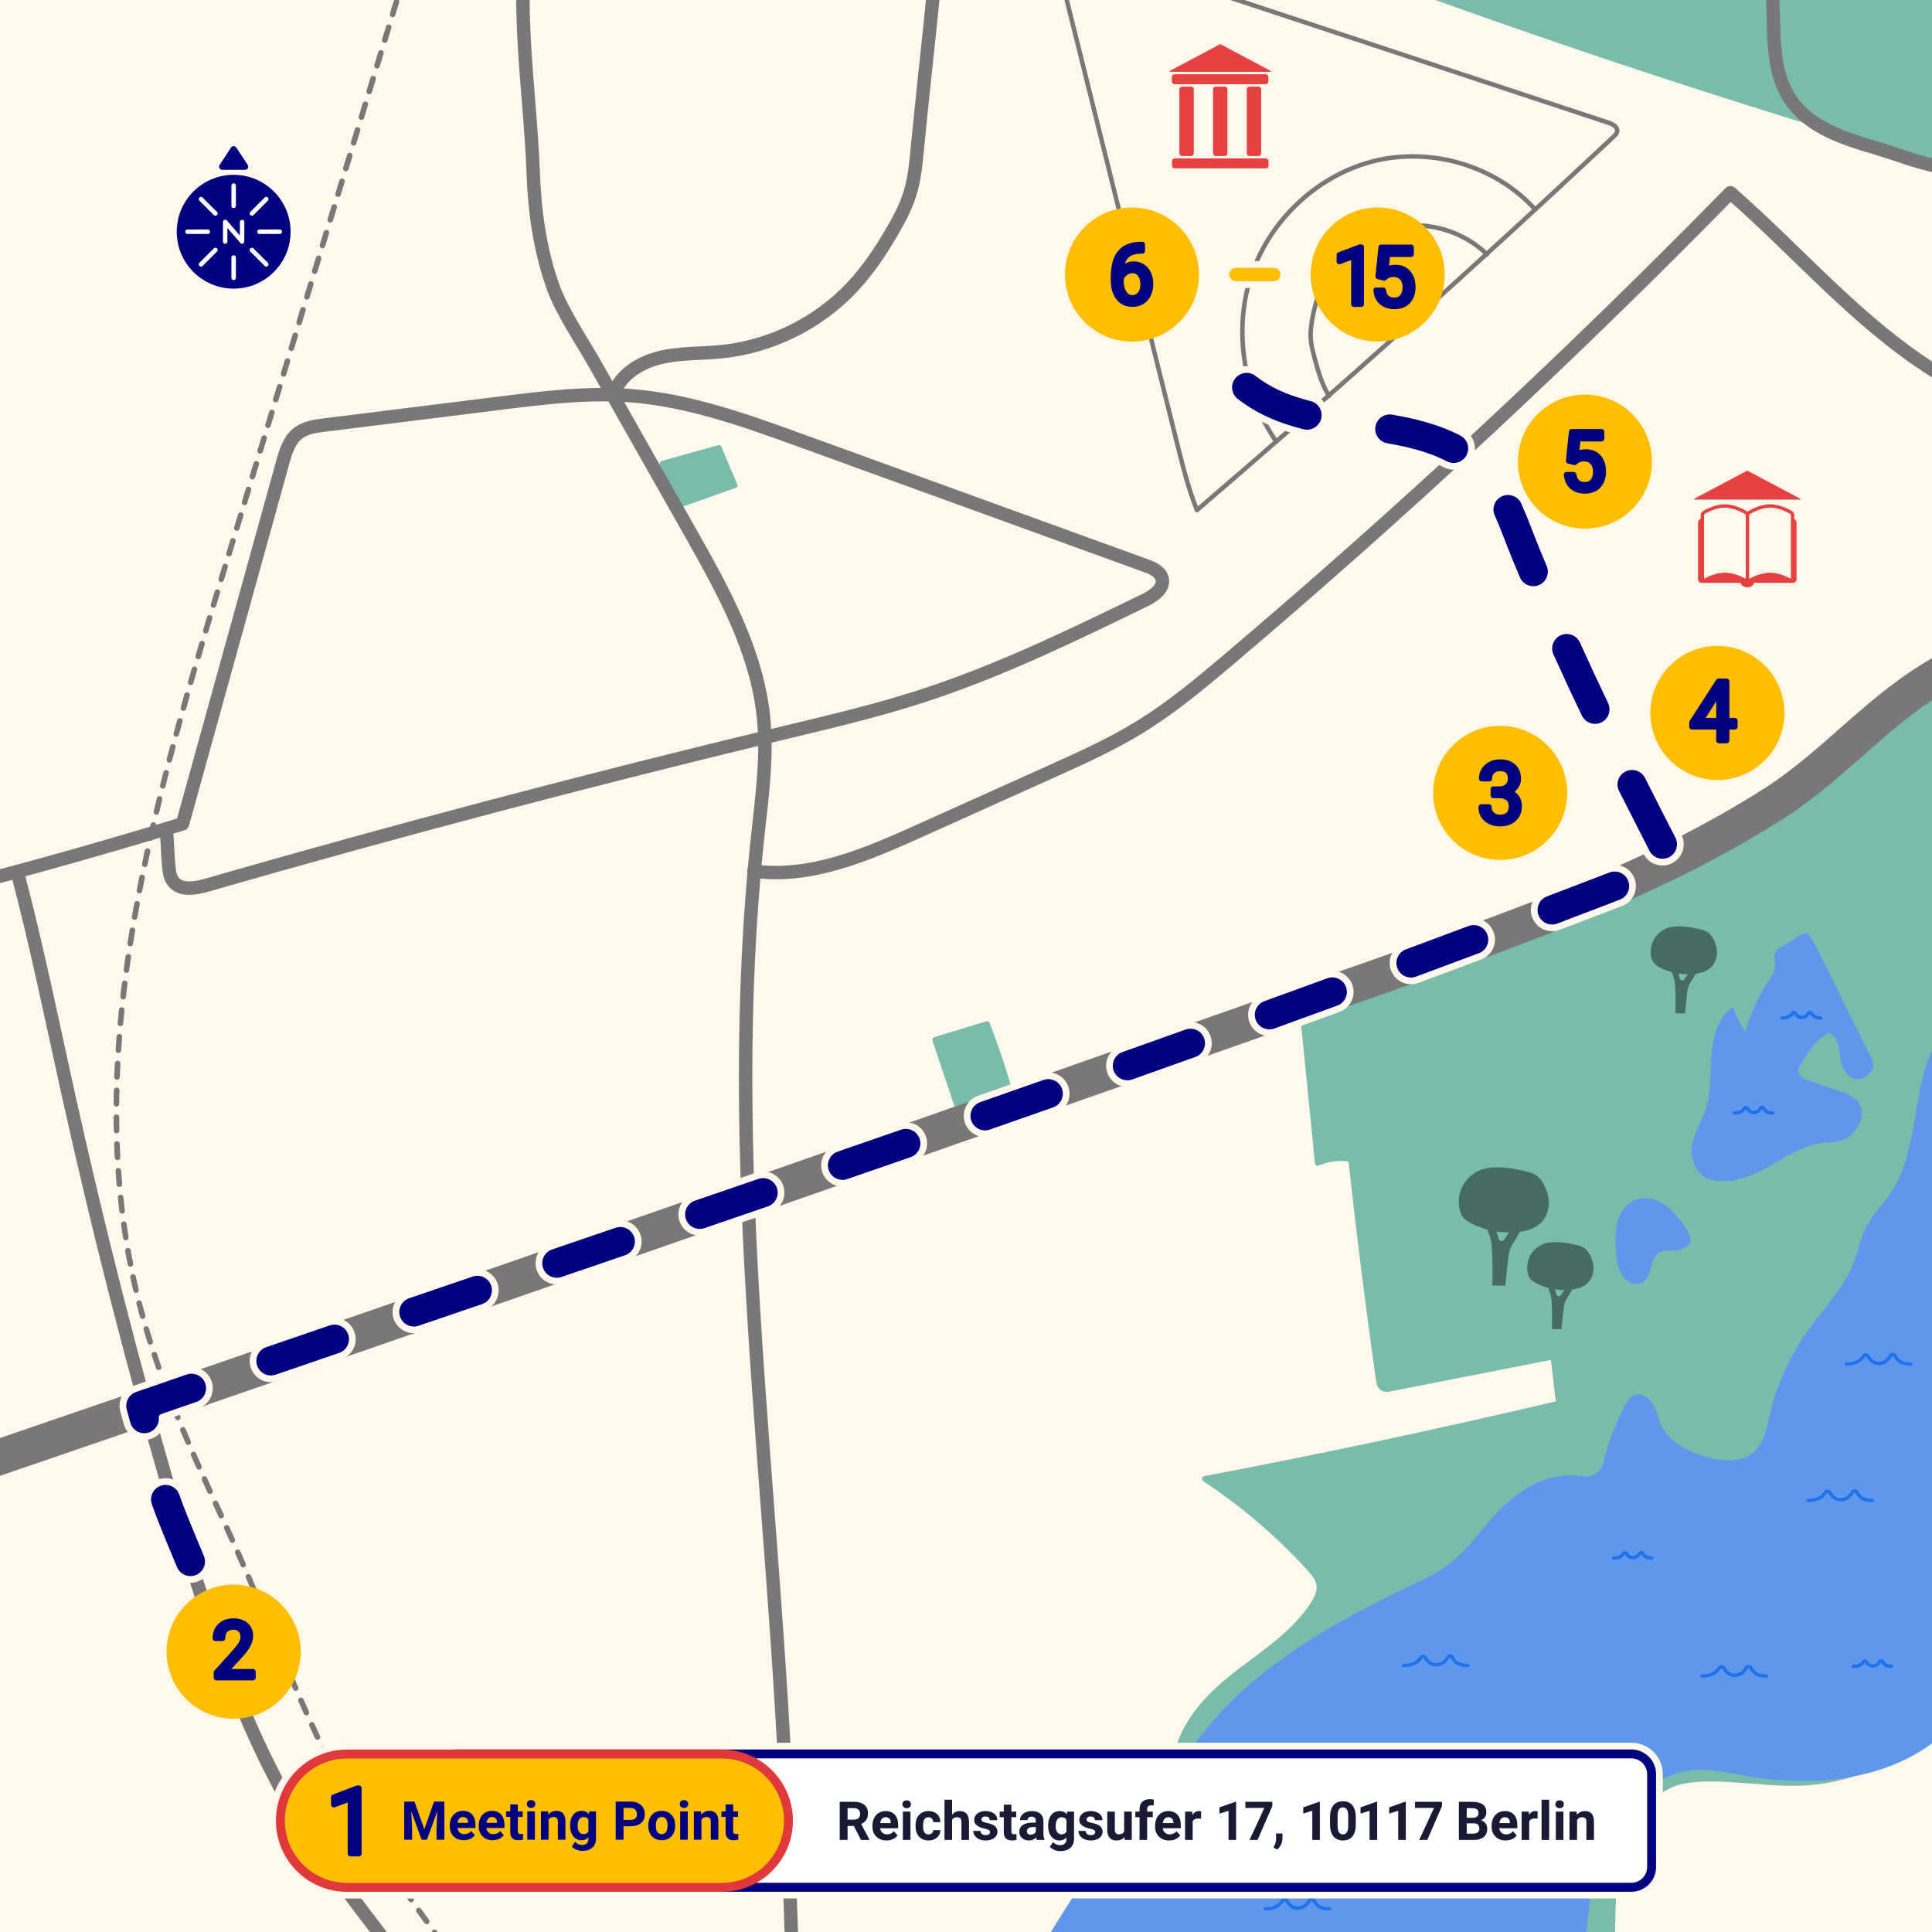 <?xml version="1.0" encoding="UTF-8" standalone="no"?> <svg xmlns="http://www.w3.org/2000/svg" xmlns:xlink="http://www.w3.org/1999/xlink" xmlns:serif="http://www.serif.com/" width="100%" height="100%" viewBox="0 0 1728 1728" version="1.1" xml:space="preserve" style="fill-rule:evenodd;clip-rule:evenodd;stroke-linecap:round;stroke-linejoin:round;stroke-miterlimit:10;"> <g id="City_areas"> <rect x="-346" y="-440.272" width="2422.18" height="2422.18" style="fill:rgb(255,248,235);"></rect> </g> <g id="Green_areas"> <path d="M836.42,929.998C843.43,950.958 850.45,971.928 857.46,992.888C873.42,990.498 889.08,986.068 903.93,979.748C898.06,958.128 891,936.838 882.79,915.988C867.29,920.638 851.79,925.278 836.42,929.998Z" style="fill:rgb(121,188,172);fill-rule:nonzero;stroke:rgb(121,188,172);stroke-width:5px;"></path> <path d="M592.47,414.718C609.29,410.018 626.11,405.318 642.93,400.618C647.63,411.748 652.32,422.878 657.02,434.008C641.97,439.368 626.92,444.728 611.87,450.078C610.85,450.438 609.74,450.808 608.71,450.468C607.4,450.028 606.71,448.618 606.17,447.348C601.56,436.538 596.95,425.718 592.47,414.718Z" style="fill:rgb(121,188,172);fill-rule:nonzero;stroke:rgb(121,188,172);stroke-width:5px;"></path> <path d="M1428.84,1643.95C1442.56,1624.08 1458.45,1600.46 1480.33,1590.25C1498.38,1581.82 1518.96,1580.58 1538.85,1581.69C1558.74,1582.8 1578.5,1586.13 1598.41,1586.31C1645.05,1586.73 1690.36,1569.81 1731.03,1546.99C1698.1,1572.69 1658.62,1591.3 1616.95,1594.25C1585.05,1596.51 1553.08,1589.61 1521.13,1591.1C1512.5,1591.5 1503.78,1592.55 1495.76,1595.74C1474.75,1604.11 1462.22,1625.28 1451.23,1645.05C1442.97,1644.74 1436.1,1645.46 1428.84,1643.95Z" style="fill:rgb(121,188,172);fill-rule:nonzero;stroke:rgb(121,188,172);stroke-width:5px;"></path> <path d="M1736.6,606.208C1736.58,605.908 1736.56,605.608 1736.54,605.298C1736.1,605.078 1736.76,605.778 1733.65,608.398C1658.3,671.838 1581.95,735.928 1493.4,779.068C1447.84,801.268 1399.68,817.588 1351.68,833.838C1289.22,854.988 1226.77,876.138 1164.31,897.298C1169.07,944.918 1173.84,992.538 1178.6,1040.17C1187.91,1036.09 1198.47,1034.91 1208.45,1036.83C1215.6,1102.58 1223.82,1168.22 1233.1,1233.71C1233.52,1236.66 1234.18,1240 1236.74,1241.53C1238.85,1242.8 1241.53,1242.37 1243.95,1241.89C1292.41,1232.37 1340.86,1222.85 1389.32,1213.34C1390.97,1227.33 1392.61,1241.31 1394.26,1255.3C1289.23,1280.13 1183.66,1302.61 1077.63,1322.73C1111.9,1345.32 1143.35,1372.19 1171.02,1402.51C1175.12,1407 1179.32,1411.97 1180.03,1418C1180.75,1424.08 1177.77,1429.96 1174.43,1435.1C1155.91,1463.62 1125.25,1481.4 1098.92,1502.92C1072.59,1524.44 1048.43,1554.87 1051.93,1588.69C1098.83,1524.41 1161.79,1471.94 1233.48,1437.4C1261.36,1423.97 1291.56,1412.46 1312.06,1389.28C1321.71,1378.36 1331.73,1365.82 1341.51,1355.02C1358.65,1336.09 1381.22,1324.58 1406.75,1325.13C1411.46,1325.23 1427.29,1324.69 1431.81,1323.37C1458.07,1315.68 1435.92,1269.93 1462.93,1265.53C1474.75,1263.6 1482.09,1272.07 1487.1,1282.95C1492.11,1293.83 1497.31,1302.2 1504.69,1311.63C1509.93,1318.32 1517.61,1323.05 1525.95,1324.71C1552.57,1330.02 1582.78,1306.38 1591.33,1280.62C1599.88,1254.86 1602.44,1224.28 1615.76,1200.62C1630.2,1174.97 1652.9,1161.48 1665.93,1135.08C1672.91,1120.95 1671.24,1101.77 1679.11,1088.11C1685.96,1076.22 1696.63,1066.93 1703.75,1055.2C1724.75,1020.58 1711.5,971.358 1734.65,938.148L2074,829.738L2074,507.238C2074,507.238 1823.51,543.158 1736.6,606.208Z" style="fill:rgb(121,188,172);fill-rule:nonzero;stroke:rgb(121,188,172);stroke-width:5px;"></path> <path d="M1451.26,1645.04C1430.22,1676.14 1451.26,1985.57 1451.26,1985.57L1407.19,1985.57C1407.19,1985.57 1397.55,1677.25 1428.85,1643.95" style="fill:rgb(121,188,172);fill-rule:nonzero;stroke:rgb(121,188,172);stroke-width:5px;"></path> <path d="M1204.09,-444.602L1203.39,-88.532C1197.31,-72.262 1192.96,-54.912 1188.62,-37.562C1353.54,24.138 1520.58,80.148 1689.36,130.328L1728,147.728C1767.12,159.798 2074,167.578 2074,167.578L2076.18,-440.272L1204.09,-444.602Z" style="fill:rgb(121,188,172);fill-rule:nonzero;stroke:rgb(121,188,172);stroke-width:5px;"></path> </g> <g id="Water"> <path d="M1511.47,1110.31C1511.47,1101.5 1501.97,1090.63 1493.8,1082.22C1485.63,1073.81 1472.47,1069.23 1461.83,1074.16C1454.54,1077.53 1449.6,1084.77 1447.31,1092.47C1445.02,1100.17 1445.07,1108.35 1445.49,1116.37C1445.87,1123.59 1446.58,1130.96 1449.67,1137.5C1452.93,1144.39 1460.93,1150.4 1467.81,1147.13C1478.05,1142.26 1474.4,1123.33 1484.97,1119.21C1488.72,1117.75 1491.67,1118.15 1495.7,1118.14C1499.73,1118.13 1504.05,1116.92 1506.49,1115.21C1506.65,1115.08 1511.47,1113.18 1511.47,1110.31Z" style="fill:rgb(95,151,236);fill-rule:nonzero;stroke:rgb(95,151,236);stroke-width:1px;stroke-linecap:butt;stroke-linejoin:miter;"></path> <path d="M1527.48,1053.6C1543.99,1059.55 1562.37,1053.38 1577.83,1045.08C1593.29,1036.78 1607.97,1026.17 1625.12,1022.45C1639.42,1019.35 1651.52,1025.55 1662.64,1004.64C1666.38,997.608 1665.09,988.608 1659.12,983.348C1653.15,978.088 1641.44,975.318 1633.94,972.668C1628.48,970.738 1623.02,968.808 1617.56,966.878C1614.96,965.958 1612.23,964.948 1610.5,962.808C1608.84,960.758 1606.93,957.638 1608.26,955.348C1617.58,939.238 1621.98,931.138 1635.77,923.008C1644.3,927.708 1645.2,935.398 1646.29,945.078C1647.38,954.758 1653.89,966.588 1663.37,964.358C1669.05,963.028 1674.9,958.718 1674.83,952.888C1674.76,947.058 1669.61,939.608 1667.01,934.388C1651.61,903.448 1640.2,879.508 1624.8,848.578C1623.85,846.678 1617.71,835.598 1615.7,834.918C1613.78,834.268 1597.69,845.128 1595.88,846.048C1579.03,854.598 1595.05,859.318 1584.2,874.788C1575.97,886.518 1569.78,897.098 1561.04,923.938C1556.26,916.928 1552.4,909.278 1549.62,901.248C1536.76,911.018 1532.32,928.338 1531.15,944.448C1529.98,960.558 1531.18,977.148 1526.07,992.478C1522.28,1003.83 1515.13,1014.14 1513.5,1025.99C1511.87,1037.85 1519.64,1050.78 1527.48,1053.6Z" style="fill:rgb(95,151,236);fill-rule:nonzero;stroke:rgb(95,151,236);stroke-width:1px;stroke-linecap:butt;stroke-linejoin:miter;"></path> <path d="M1738.23,923.008C1708.07,963.878 1719.78,1024.31 1691.83,1066.73C1684.75,1077.48 1675.32,1086.68 1669.48,1098.16C1664.23,1108.47 1662.17,1120.08 1657.92,1130.84C1649.2,1152.92 1631.85,1170.25 1617.96,1189.51C1601.51,1212.31 1589.66,1238.41 1583.3,1265.8C1580.56,1277.61 1578.34,1290.56 1569.41,1298.75C1557.91,1309.3 1539.91,1307.74 1524.94,1303.33C1508.75,1298.55 1492.11,1290.01 1485.19,1274.61C1482.48,1268.58 1481.44,1261.83 1478.08,1256.14C1474.71,1250.45 1467.68,1245.96 1461.6,1248.56C1457.81,1250.17 1455.53,1254 1453.62,1257.65C1446.14,1271.87 1440.24,1286.93 1436.09,1302.45C1434.4,1308.78 1432.49,1315.88 1426.81,1319.15C1421.65,1322.11 1415.25,1320.81 1409.32,1320.3C1382.51,1318 1357.25,1334.01 1338.87,1353.66C1324.86,1368.63 1313.35,1386.14 1297.14,1398.69C1286.42,1406.99 1274.04,1412.8 1261.82,1418.66C1188.57,1453.81 1114.72,1495.37 1067.86,1561.75C1062.83,1568.88 1056.93,1578.02 1050.57,1589.47C1047.58,1594.85 1055.81,1606.6 1056.03,1611.55C1056.29,1617.54 1042.57,1610.12 1042.57,1620.2C1042.57,1628.95 1053.12,1624.6 1053.73,1630.11C1054.25,1634.74 1024.26,1636.99 1015.69,1636.95L1014.48,1636.93C993.9,1635.02 932.32,1739.26 907.93,1785.06C883.53,1830.87 828.89,1985.57 828.89,1985.57L1428.84,1985.57C1428.84,1985.57 1395.58,1712.55 1437.71,1645.46C1454.66,1618.54 1475.63,1589.95 1506.82,1583.65C1524.86,1580.01 1543.39,1584.59 1561.51,1587.81C1621.94,1598.55 1689.45,1592.22 1736.06,1552.28C1855.63,1485.35 2076.19,1337.75 2076.19,1337.75L2076.19,800.508C2076.18,800.508 1782.04,870.658 1738.23,923.008Z" style="fill:rgb(95,151,236);fill-rule:nonzero;stroke:rgb(95,151,236);stroke-width:1px;stroke-linecap:butt;stroke-linejoin:miter;"></path> </g> <g id="Main_streets"> <path d="M716.24,1985.57C716.24,1985.57 707.98,1730.17 704.88,1645.04C693.26,1325.6 645.5,1042.9 678.06,744.708C681.8,710.488 686.42,676.008 682.92,641.758C676.8,581.878 646.5,527.548 616.84,475.168C588.65,425.388 560.46,375.598 532.27,325.818C520.32,304.708 502.3,278.448 494.27,255.558C483.1,223.698 478.23,189.778 476.99,156.038C473.8,69.278 456.46,-14.212 479.43,-100.022L573.69,-434.432" style="fill:none;fill-rule:nonzero;stroke:rgb(121,119,120);stroke-width:12px;"></path> <path d="M15.37,779.628C32.9,845.848 46.54,913.018 61.36,979.898C87.38,1097.34 117.08,1213.97 150.4,1329.55C182.08,1439.46 217.84,1553.44 278.31,1645.47C337.67,1735.81 545.34,1985.57 545.34,1985.57" style="fill:none;fill-rule:nonzero;stroke:rgb(121,119,120);stroke-width:12px;"></path> <path d="M148.76,741.638C149.81,753.498 149.86,762.358 150.9,774.218C151.33,779.138 151.88,784.348 154.85,788.288C161.28,796.818 174.41,794.708 184.67,791.758C356.05,742.438 528.51,696.918 701.9,655.238C742.36,645.508 782.93,635.978 822.55,623.238C892.19,600.838 958.26,568.748 1024.05,536.768C1032.06,532.868 1041.5,526.198 1039.4,517.538C1037.88,511.248 1030.95,508.148 1024.87,505.938C953.87,480.178 882.87,454.428 811.87,428.668C780.03,417.118 748.19,405.568 716.35,394.018C666.81,376.048 616.52,357.908 563.97,353.888C525.21,350.918 486.31,355.738 447.73,360.538C395.16,367.088 342.58,373.638 290.01,380.188C281.87,381.198 273.31,382.378 266.77,387.348C258.68,393.498 255.5,403.998 252.79,413.788C222.95,521.478 193.11,629.158 163.26,736.848C103.75,755.058 45.99,771.528 -12.07,786.878L-346,867.448" style="fill:none;fill-rule:nonzero;stroke:rgb(121,119,120);stroke-width:12px;"></path> <path d="M549.07,351.918C555.19,334.718 572.84,324.018 590.59,319.778C608.35,315.538 626.87,316.388 645.04,314.578C689.56,310.138 732.22,288.988 762.71,256.238C776.76,241.138 788.21,223.808 798.54,205.958C804.41,195.818 809.97,185.398 813.54,174.238C817.79,160.968 819.14,146.968 820.47,133.098C827.58,58.748 837.06,-15.412 841.8,-89.952C847.27,-175.942 852.71,-434.432 852.71,-434.432" style="fill:none;fill-rule:nonzero;stroke:rgb(121,119,120);stroke-width:12px;"></path> <path d="M674.33,779.138C725.04,785.998 774.81,764.518 821.48,743.518C860.89,725.788 900.3,708.058 939.71,690.328C966.8,678.138 993.98,665.908 1019.29,650.368C1047.98,632.748 1073.93,611.088 1099.61,589.318C1255.26,457.318 1404.82,318.148 1547.66,172.388C1608.52,225.538 1661.79,288.898 1730.24,331.828C1809.87,381.768 2076.19,479.108 2076.19,479.108" style="fill:none;fill-rule:nonzero;stroke:rgb(121,119,120);stroke-width:12px;"></path> <path d="M2074,507.238C2074,507.238 1816.36,559.358 1740.01,600.408C1683.44,630.818 1641.57,683.478 1587.39,718.158C1481.52,785.918 1361.75,828.218 1243.18,869.938C827.59,1016.18 411.99,1162.42 -4.94,1304.77L-346,1408.65" style="fill:none;fill-rule:nonzero;stroke:rgb(121,119,120);stroke-width:32px;"></path> <path d="M585.48,1985.57C585.48,1985.57 384.06,1733.1 329.25,1640.73C277.2,1553 243.84,1455.45 201.13,1362.8C172.85,1301.45 144.43,1239.74 126.82,1174.52C68.3,957.898 133.83,729.298 198.96,514.578C262,306.728 325.05,98.878 388.09,-108.972L478.24,-434.432" style="fill:none;fill-rule:nonzero;stroke:rgb(121,119,120);stroke-width:5px;stroke-dasharray:12,12,12,12,12,12;"></path> <path d="M949.49,-51.992C1064.35,-14.002 1179.22,23.978 1294.08,61.968C1315.71,69.118 1337.34,76.278 1358.97,83.428C1385.51,92.208 1412.05,100.988 1438.59,109.758C1442.32,110.988 1446.83,113.358 1446.43,117.258C1446.22,119.318 1444.61,120.918 1443.1,122.338C1321.44,236.408 1197.22,347.748 1070.57,456.248C1062.82,436.768 1057.73,416.348 1052.67,396.008C1017.29,253.868 981.91,111.738 946.53,-30.402C944.44,-38.802 945.2,-53.412 949.49,-51.992Z" style="fill:none;fill-rule:nonzero;stroke:rgb(121,119,120);stroke-width:4px;"></path> <path d="M1330.01,227.518C1310.67,208.648 1282.64,199.068 1255.79,202.158C1228.95,205.238 1203.82,220.918 1189.25,243.678C1181.56,255.698 1176.77,269.418 1174.03,283.418C1172.64,290.538 1171.76,297.828 1172.52,305.038C1173.06,310.098 1174.39,315.048 1175.72,319.958C1178.91,331.748 1182.18,343.728 1188.65,354.078" style="fill:none;fill-rule:nonzero;stroke:rgb(121,119,120);stroke-width:4px;"></path> <path d="M1373.13,187.438C1338.28,148.658 1281.39,131.698 1230.64,143.648C1179.89,155.588 1136.96,195.368 1119.79,244.598C1102.62,293.828 1111.88,351.938 1141.44,394.888" style="fill:none;fill-rule:nonzero;stroke:rgb(121,119,120);stroke-width:4px;"></path> <path d="M2074,167.578C2074,167.578 1818.93,163.528 1735.37,149.198C1715.52,145.798 1696.72,137.858 1677.4,132.198C1649.46,123.998 1619.4,114.358 1602.52,90.628C1579.99,58.978 1589.45,15.648 1583.52,-22.742C1579.1,-51.312 1565.39,-78.372 1544.96,-98.822L1122.05,-434.432" style="fill:none;fill-rule:nonzero;stroke:rgb(121,119,120);stroke-width:12px;"></path> </g> <g id="Path"> <path d="M170.34,1412.67C164.09,1412.67 158.14,1408.98 155.58,1402.85C143.98,1375.17 137.3,1358.83 132.98,1346.38C130.08,1338.03 134.5,1328.92 142.85,1326.02C151.2,1323.12 160.31,1327.54 163.21,1335.89C167.23,1347.48 174.01,1364.02 185.1,1390.49C188.52,1398.64 184.68,1408.02 176.53,1411.43C174.5,1412.27 172.4,1412.67 170.34,1412.67ZM129.06,1284.89C121.99,1284.89 115.53,1280.17 113.61,1273.02C112.65,1269.44 111.62,1265.62 110.5,1261.55C108.27,1253.42 112.73,1244.96 120.7,1242.2C135.87,1236.95 151,1231.73 166.09,1226.52C174.45,1223.64 183.55,1228.08 186.43,1236.43C189.31,1244.78 184.87,1253.89 176.52,1256.77C166.04,1260.38 155.54,1264.01 145.02,1267.64C145.61,1275.18 140.77,1282.3 133.2,1284.33C131.82,1284.72 130.43,1284.89 129.06,1284.89ZM242.29,1233.24C235.64,1233.24 229.44,1229.07 227.16,1222.43C224.29,1214.07 228.74,1204.97 237.1,1202.1C256.1,1195.58 275.05,1189.08 293.95,1182.61C302.31,1179.74 311.41,1184.21 314.27,1192.57C317.13,1200.93 312.68,1210.03 304.31,1212.89C285.42,1219.36 266.48,1225.85 247.48,1232.37C245.76,1232.96 244.01,1233.24 242.29,1233.24ZM370.14,1189.48C363.48,1189.48 357.27,1185.3 355,1178.65C352.14,1170.29 356.61,1161.19 364.97,1158.34C383.96,1151.85 402.91,1145.39 421.82,1138.94C430.18,1136.09 439.28,1140.55 442.13,1148.92C444.98,1157.29 440.52,1166.38 432.15,1169.23C413.25,1175.68 394.3,1182.15 375.31,1188.63C373.59,1189.2 371.85,1189.48 370.14,1189.48ZM497.99,1145.85C491.33,1145.85 485.12,1141.66 482.85,1135.01C480,1126.65 484.46,1117.55 492.83,1114.7C511.8,1108.23 530.74,1101.76 549.65,1095.3C558.01,1092.44 567.11,1096.91 569.96,1105.27C572.82,1113.63 568.35,1122.73 559.99,1125.58C541.08,1132.04 522.14,1138.5 503.16,1144.98C501.44,1145.57 499.7,1145.85 497.99,1145.85ZM625.79,1102.18C619.14,1102.18 612.93,1098 610.65,1091.36C607.79,1083 612.24,1073.9 620.61,1071.04C639.55,1064.55 658.47,1058.07 677.37,1051.58C685.73,1048.71 694.83,1053.16 697.7,1061.52C700.57,1069.88 696.12,1078.98 687.76,1081.85C668.85,1088.34 649.92,1094.83 630.97,1101.32C629.26,1101.9 627.51,1102.18 625.79,1102.18ZM753.49,1058.31C746.85,1058.31 740.65,1054.15 738.37,1047.52C735.49,1039.17 739.92,1030.06 748.28,1027.18C767.19,1020.66 786.08,1014.12 804.96,1007.57C813.3,1004.68 822.42,1009.1 825.32,1017.45C828.21,1025.8 823.79,1034.91 815.44,1037.81C796.54,1044.36 777.63,1050.9 758.71,1057.43C756.98,1058.02 755.22,1058.31 753.49,1058.31ZM881.01,1014.05C874.4,1014.05 868.21,1009.92 865.9,1003.32C862.99,994.978 867.39,985.848 875.73,982.938C894.59,976.348 913.44,969.748 932.3,963.108C940.64,960.178 949.77,964.558 952.7,972.898C955.63,981.238 951.25,990.368 942.91,993.298C924.03,999.938 905.15,1006.55 886.27,1013.15C884.54,1013.76 882.76,1014.05 881.01,1014.05ZM1008.31,969.228C1001.73,969.228 995.56,965.138 993.23,958.578C990.27,950.248 994.63,941.108 1002.95,938.148C1021.97,931.398 1040.96,924.628 1059.39,918.028C1067.7,915.048 1076.87,919.378 1079.85,927.698C1082.83,936.018 1078.5,945.178 1070.18,948.158C1051.72,954.768 1032.71,961.548 1013.66,968.308C1011.9,968.938 1010.09,969.228 1008.31,969.228ZM1135.32,923.698C1128.78,923.698 1122.63,919.648 1120.28,913.138C1117.27,904.828 1121.57,895.658 1129.88,892.648C1148.9,885.758 1167.84,878.868 1186.15,872.168C1194.45,869.128 1203.64,873.398 1206.67,881.698C1209.71,889.998 1205.44,899.188 1197.14,902.218C1178.79,908.928 1159.82,915.838 1140.77,922.738C1138.97,923.398 1137.13,923.698 1135.32,923.698ZM1261.97,877.308C1255.47,877.308 1249.36,873.318 1246.97,866.868C1243.9,858.578 1248.13,849.378 1256.41,846.308C1275.05,839.398 1293.92,832.368 1312.5,825.408C1320.78,822.298 1330,826.498 1333.1,834.778C1336.2,843.048 1332.01,852.278 1323.73,855.378C1305.11,862.358 1286.21,869.398 1267.53,876.318C1265.7,876.988 1263.82,877.308 1261.97,877.308ZM1388.22,829.918C1381.77,829.918 1375.69,825.988 1373.26,819.598C1370.12,811.338 1374.27,802.098 1382.53,798.958C1401.18,791.868 1419.98,784.678 1438.41,777.578C1446.66,774.408 1455.92,778.518 1459.09,786.768C1462.26,795.018 1458.15,804.268 1449.9,807.448C1431.43,814.558 1412.59,821.768 1393.9,828.868C1392.03,829.588 1390.11,829.918 1388.22,829.918ZM1486.93,771.098C1481.12,771.098 1475.51,767.918 1472.68,762.388C1462.4,742.328 1453.84,725.538 1445.42,708.868C1441.44,700.978 1444.61,691.358 1452.5,687.378C1460.39,683.398 1470.01,686.568 1473.99,694.458C1482.37,711.068 1490.91,727.798 1501.16,747.808C1505.19,755.668 1502.08,765.318 1494.21,769.338C1491.87,770.538 1489.38,771.098 1486.93,771.098ZM1426.57,650.428C1420.6,650.428 1414.88,647.078 1412.13,641.338C1403.27,622.828 1394.95,604.928 1386.69,586.628C1383.06,578.568 1386.64,569.098 1394.7,565.468C1402.75,561.838 1412.23,565.418 1415.86,573.478C1424.01,591.558 1432.23,609.238 1440.99,627.528C1444.81,635.498 1441.44,645.048 1433.47,648.868C1431.24,649.928 1428.88,650.428 1426.57,650.428ZM1371.4,527.308C1365.15,527.308 1359.21,523.618 1356.64,517.498C1354.57,512.558 1352.47,507.538 1350.35,502.418C1348.61,498.218 1346.77,493.478 1344.83,488.468C1341.65,480.278 1338.05,470.998 1334.15,462.208C1330.56,454.128 1334.2,444.678 1342.27,441.088C1350.34,437.498 1359.8,441.138 1363.39,449.208C1367.61,458.698 1371.36,468.368 1374.67,476.888C1376.55,481.728 1378.32,486.308 1379.92,490.168C1382.02,495.238 1384.1,500.218 1386.15,505.108C1389.57,513.258 1385.74,522.638 1377.59,526.058C1375.56,526.908 1373.46,527.308 1371.4,527.308ZM1300.15,417.098C1297.68,417.098 1295.17,416.528 1292.82,415.308C1275.27,406.238 1255.54,402.068 1240.31,399.448C1231.6,397.948 1225.76,389.678 1227.26,380.968C1228.76,372.258 1237.03,366.418 1245.74,367.918C1263.23,370.928 1286.06,375.808 1307.5,386.888C1315.35,390.948 1318.43,400.598 1314.37,408.448C1311.54,413.938 1305.94,417.098 1300.15,417.098ZM1169.08,387.318C1167.8,387.318 1166.51,387.168 1165.21,386.838C1140.7,380.748 1121.62,371.948 1105.17,359.138C1098.2,353.708 1096.94,343.658 1102.37,336.688C1107.8,329.718 1117.85,328.468 1124.82,333.888C1137.62,343.858 1152.91,350.808 1172.92,355.788C1181.5,357.918 1186.72,366.598 1184.59,375.178C1182.78,382.458 1176.25,387.318 1169.08,387.318Z" style="fill:rgb(0,0,128);fill-rule:nonzero;stroke:rgb(255,248,235);stroke-width:6px;"></path> </g> <g id="Icons"> <path d="M1617.22,1342.03C1623.72,1342.03 1629.15,1340.39 1632.68,1334.88C1633.68,1333.33 1635.56,1333.36 1636.53,1334.94C1638.92,1338.85 1642.07,1341.4 1646.19,1341.4C1651.2,1341.4 1654.43,1338.64 1656.81,1334.66C1657.79,1333.02 1659.97,1333.08 1660.91,1334.75C1663.47,1339.3 1666.31,1342.02 1674.83,1342.02" style="fill:none;fill-rule:nonzero;stroke:rgb(31,113,237);stroke-width:3px;"></path> <path d="M1522.34,1499.03C1528.84,1499.03 1534.27,1497.39 1537.8,1491.88C1538.8,1490.33 1540.68,1490.36 1541.65,1491.94C1544.04,1495.85 1547.19,1498.4 1551.31,1498.4C1556.32,1498.4 1559.55,1495.64 1561.93,1491.66C1562.91,1490.02 1565.09,1490.08 1566.03,1491.75C1568.59,1496.3 1571.43,1499.02 1579.95,1499.02" style="fill:none;fill-rule:nonzero;stroke:rgb(31,113,237);stroke-width:3px;"></path> <path d="M1651.34,1220.03C1657.84,1220.03 1663.27,1218.39 1666.8,1212.88C1667.8,1211.33 1669.68,1211.36 1670.65,1212.94C1673.04,1216.85 1676.19,1219.4 1680.31,1219.4C1685.32,1219.4 1688.55,1216.64 1690.93,1212.66C1691.91,1211.02 1694.09,1211.08 1695.03,1212.75C1697.59,1217.3 1700.43,1220.02 1708.95,1220.02" style="fill:none;fill-rule:nonzero;stroke:rgb(31,113,237);stroke-width:3px;"></path> <path d="M1255.34,1489.63C1261.84,1489.63 1267.27,1487.99 1270.8,1482.48C1271.8,1480.93 1273.68,1480.96 1274.65,1482.54C1277.04,1486.45 1280.19,1489 1284.31,1489C1289.32,1489 1292.55,1486.24 1294.93,1482.26C1295.91,1480.62 1298.09,1480.68 1299.03,1482.35C1301.59,1486.9 1304.43,1489.62 1312.95,1489.62" style="fill:none;fill-rule:nonzero;stroke:rgb(31,113,237);stroke-width:3px;"></path> <path d="M1337.13,1582.03C1343.63,1582.03 1349.06,1580.39 1352.59,1574.88C1353.59,1573.33 1355.47,1573.36 1356.44,1574.94C1358.83,1578.85 1361.98,1581.4 1366.1,1581.4C1371.11,1581.4 1374.34,1578.64 1376.72,1574.66C1377.7,1573.02 1379.88,1573.08 1380.82,1574.75C1383.38,1579.3 1386.22,1582.02 1394.74,1582.02" style="fill:none;fill-rule:nonzero;stroke:rgb(31,113,237);stroke-width:3px;"></path> <path d="M1131.59,1707.29C1138.09,1707.29 1143.52,1705.65 1147.05,1700.14C1148.04,1698.59 1149.93,1698.62 1150.9,1700.2C1153.29,1704.11 1156.44,1706.66 1160.56,1706.66C1165.57,1706.66 1168.8,1703.9 1171.18,1699.92C1172.16,1698.28 1174.34,1698.34 1175.28,1700.01C1177.84,1704.56 1180.68,1707.28 1189.2,1707.28" style="fill:none;fill-rule:nonzero;stroke:rgb(31,113,237);stroke-width:3px;"></path> <path d="M1443.05,1393.6C1446.93,1393.6 1450.18,1392.62 1452.29,1389.33C1452.88,1388.4 1454.01,1388.42 1454.59,1389.36C1456.02,1391.7 1457.9,1393.22 1460.37,1393.22C1463.37,1393.22 1465.29,1391.57 1466.72,1389.19C1467.31,1388.21 1468.61,1388.25 1469.17,1389.24C1470.7,1391.96 1472.4,1393.58 1477.49,1393.58" style="fill:none;fill-rule:nonzero;stroke:rgb(31,113,237);stroke-width:3px;"></path> <path d="M1139.05,1589.44C1142.93,1589.44 1146.18,1588.46 1148.29,1585.17C1148.88,1584.24 1150.01,1584.26 1150.59,1585.2C1152.02,1587.54 1153.9,1589.06 1156.37,1589.06C1159.37,1589.06 1161.29,1587.41 1162.72,1585.03C1163.31,1584.05 1164.61,1584.09 1165.17,1585.08C1166.7,1587.8 1168.4,1589.42 1173.49,1589.42" style="fill:none;fill-rule:nonzero;stroke:rgb(31,113,237);stroke-width:3px;"></path> <path d="M1551.14,995.458C1555.02,995.458 1558.27,994.478 1560.38,991.188C1560.97,990.258 1562.1,990.278 1562.68,991.218C1564.11,993.558 1565.99,995.078 1568.46,995.078C1571.46,995.078 1573.38,993.428 1574.81,991.048C1575.4,990.068 1576.7,990.108 1577.26,991.098C1578.79,993.818 1580.49,995.438 1585.58,995.438" style="fill:none;fill-rule:nonzero;stroke:rgb(31,113,237);stroke-width:3px;"></path> <path d="M1594.06,910.458C1597.94,910.458 1601.19,909.478 1603.3,906.188C1603.89,905.258 1605.02,905.278 1605.6,906.218C1607.03,908.558 1608.91,910.078 1611.38,910.078C1614.38,910.078 1616.3,908.428 1617.73,906.048C1618.32,905.068 1619.62,905.108 1620.18,906.098C1621.71,908.818 1623.41,910.438 1628.5,910.438" style="fill:none;fill-rule:nonzero;stroke:rgb(31,113,237);stroke-width:3px;"></path> <path d="M1657.62,1490.46C1661.5,1490.46 1664.75,1489.48 1666.86,1486.19C1667.45,1485.26 1668.58,1485.28 1669.16,1486.22C1670.59,1488.56 1672.47,1490.08 1674.94,1490.08C1677.94,1490.08 1679.86,1488.43 1681.29,1486.05C1681.88,1485.07 1683.18,1485.11 1683.74,1486.1C1685.27,1488.82 1686.97,1490.44 1692.06,1490.44" style="fill:none;fill-rule:nonzero;stroke:rgb(31,113,237);stroke-width:3px;"></path> <g> <path d="M1330.45,1044.73C1322.39,1046.05 1314.94,1050.74 1310.25,1057.43C1305.56,1064.12 1303.71,1072.72 1305.22,1080.75C1305.72,1083.42 1306.61,1086.07 1308.22,1088.26C1310.25,1091.01 1313.27,1092.84 1316.32,1094.39C1328.64,1100.63 1342.74,1103.27 1356.5,1102.07C1364.76,1101.35 1373.38,1099 1379.01,1092.91C1383.21,1088.36 1385.3,1082.07 1385.28,1075.88C1385.27,1069.69 1383.27,1063.6 1380.17,1058.24C1378.88,1056.01 1377.37,1053.86 1375.38,1052.22C1372.06,1049.48 1367.72,1048.39 1363.53,1047.38C1352.09,1044.64 1340.34,1043.1 1330.45,1044.73Z" style="fill:rgb(69,107,98);fill-rule:nonzero;"></path> <path d="M1327.48,1089.44C1328.25,1096.47 1332.02,1102.63 1333.5,1109.51C1334.17,1112.63 1334.37,1115.85 1334.52,1119.06C1335.01,1129.27 1335.09,1139.51 1334.78,1149.74C1339.18,1149.74 1342.9,1149.88 1346.31,1149.88C1347.06,1142.65 1347.8,1135.88 1348.55,1128.65C1348.97,1124.6 1349.4,1120.48 1350.85,1116.74C1352.15,1113.37 1354.22,1110.47 1356.11,1107.47C1360,1101.27 1363.23,1094.27 1363.49,1086.4C1355.88,1091.61 1351.11,1100.6 1345.54,1108.42C1345.15,1108.96 1344.74,1109.52 1344.18,1109.82C1343,1110.46 1341.52,1109.73 1340.72,1108.55C1339.92,1107.38 1339.64,1105.88 1339.34,1104.44C1337.44,1095.23 1333.78,1085.67 1326.48,1080.98C1326.83,1084.08 1327.23,1087.16 1327.48,1089.44Z" style="fill:rgb(69,107,98);fill-rule:nonzero;"></path> </g> <g> <path d="M1384.88,1111.43C1378.95,1112.4 1373.46,1115.85 1370.02,1120.77C1366.58,1125.69 1365.21,1132.03 1366.32,1137.93C1366.69,1139.9 1367.34,1141.85 1368.53,1143.46C1370.02,1145.48 1372.25,1146.83 1374.49,1147.97C1383.56,1152.56 1393.93,1154.5 1404.06,1153.62C1410.14,1153.09 1416.48,1151.36 1420.62,1146.88C1423.71,1143.53 1425.25,1138.9 1425.24,1134.35C1425.23,1129.79 1423.76,1125.31 1421.48,1121.37C1420.53,1119.73 1419.42,1118.15 1417.96,1116.94C1415.52,1114.92 1412.32,1114.12 1409.24,1113.38C1400.81,1111.37 1392.16,1110.24 1384.88,1111.43Z" style="fill:rgb(69,107,98);fill-rule:nonzero;"></path> <path d="M1382.7,1144.34C1383.27,1149.51 1386.04,1154.05 1387.13,1159.11C1387.63,1161.41 1387.77,1163.78 1387.88,1166.14C1388.24,1173.66 1388.3,1181.19 1388.07,1188.72C1391.31,1188.72 1394.05,1188.83 1396.55,1188.83C1397.1,1183.51 1397.65,1178.53 1398.2,1173.2C1398.51,1170.22 1398.83,1167.19 1399.89,1164.43C1400.85,1161.95 1402.37,1159.81 1403.76,1157.61C1406.62,1153.05 1409,1147.9 1409.19,1142.11C1403.59,1145.95 1400.08,1152.56 1395.98,1158.32C1395.69,1158.72 1395.39,1159.13 1394.98,1159.35C1394.11,1159.82 1393.02,1159.28 1392.43,1158.42C1391.84,1157.56 1391.63,1156.45 1391.41,1155.39C1390.01,1148.61 1387.32,1141.58 1381.94,1138.13C1382.22,1140.39 1382.52,1142.66 1382.7,1144.34Z" style="fill:rgb(69,107,98);fill-rule:nonzero;"></path> </g> <g> <path d="M1495.33,828.998C1489.4,829.968 1483.91,833.418 1480.47,838.338C1477.02,843.258 1475.66,849.598 1476.77,855.498C1477.14,857.468 1477.79,859.418 1478.98,861.028C1480.47,863.048 1482.7,864.398 1484.94,865.538C1494.01,870.128 1504.38,872.068 1514.51,871.188C1520.59,870.658 1526.93,868.928 1531.07,864.448C1534.16,861.098 1535.7,856.468 1535.69,851.918C1535.68,847.358 1534.21,842.878 1531.93,838.938C1530.98,837.298 1529.87,835.718 1528.41,834.508C1525.97,832.488 1522.77,831.688 1519.69,830.948C1511.25,828.928 1502.6,827.798 1495.33,828.998Z" style="fill:rgb(69,107,98);fill-rule:nonzero;"></path> <path d="M1493.14,861.898C1493.71,867.068 1496.48,871.608 1497.57,876.668C1498.07,878.968 1498.21,881.338 1498.32,883.698C1498.68,891.218 1498.74,898.748 1498.51,906.278C1501.75,906.278 1504.49,906.388 1506.99,906.388C1507.54,901.068 1508.09,896.088 1508.64,890.758C1508.95,887.778 1509.27,884.748 1510.33,881.988C1511.29,879.508 1512.81,877.368 1514.2,875.168C1517.06,870.608 1519.44,865.458 1519.63,859.668C1514.03,863.508 1510.52,870.118 1506.42,875.878C1506.13,876.278 1505.83,876.688 1505.42,876.908C1504.55,877.378 1503.46,876.838 1502.87,875.978C1502.28,875.118 1502.07,874.008 1501.85,872.948C1500.45,866.168 1497.76,859.138 1492.38,855.688C1492.67,857.958 1492.96,860.228 1493.14,861.898Z" style="fill:rgb(69,107,98);fill-rule:nonzero;"></path> </g> <path d="M1139.18,254.558L1139.17,254.558L1105.51,254.518C1100.54,254.508 1096.51,250.478 1096.52,245.508C1096.53,240.538 1100.55,236.518 1105.52,236.518L1105.53,236.518L1139.19,236.558C1144.16,236.568 1148.19,240.598 1148.18,245.568C1148.17,250.538 1144.14,254.558 1139.18,254.558Z" style="fill:rgb(255,191,0);fill-rule:nonzero;stroke:rgb(255,248,235);stroke-width:6px;"></path> <g> <path d="M1054.35,137.028L1054.35,79.968C1054.35,78.308 1055.69,76.968 1057.35,76.968L1065.23,76.968C1066.89,76.968 1068.23,78.308 1068.23,79.968L1068.23,137.028C1068.23,138.688 1066.89,140.028 1065.23,140.028L1057.35,140.028C1055.7,140.028 1054.35,138.688 1054.35,137.028Z" style="fill:rgb(229,65,64);fill-rule:nonzero;stroke:rgb(255,248,235);stroke-width:1px;"></path> <path d="M1084.48,137.028L1084.48,79.968C1084.48,78.308 1085.82,76.968 1087.48,76.968L1095.36,76.968C1097.02,76.968 1098.36,78.308 1098.36,79.968L1098.36,137.028C1098.36,138.688 1097.02,140.028 1095.36,140.028L1087.48,140.028C1085.82,140.028 1084.48,138.688 1084.48,137.028Z" style="fill:rgb(229,65,64);fill-rule:nonzero;stroke:rgb(255,248,235);stroke-width:1px;"></path> <path d="M1114.6,137.028L1114.6,79.968C1114.6,78.308 1115.94,76.968 1117.6,76.968L1125.48,76.968C1127.14,76.968 1128.48,78.308 1128.48,79.968L1128.48,137.028C1128.48,138.688 1127.14,140.028 1125.48,140.028L1117.6,140.028C1115.94,140.028 1114.6,138.688 1114.6,137.028Z" style="fill:rgb(229,65,64);fill-rule:nonzero;stroke:rgb(255,248,235);stroke-width:1px;"></path> <path d="M1131.95,75.788L1050.59,75.788C1048.93,75.788 1047.59,74.448 1047.59,72.788L1047.59,68.908C1047.59,67.248 1048.93,65.908 1050.59,65.908L1131.95,65.908C1133.61,65.908 1134.95,67.248 1134.95,68.908L1134.95,72.788C1134.95,74.448 1133.61,75.788 1131.95,75.788Z" style="fill:rgb(229,65,64);fill-rule:nonzero;stroke:rgb(255,248,235);stroke-width:1px;"></path> <path d="M1132.1,151.088L1050.74,151.088C1049.08,151.088 1047.74,149.748 1047.74,148.088L1047.74,144.208C1047.74,142.548 1049.08,141.208 1050.74,141.208L1132.1,141.208C1133.76,141.208 1135.1,142.548 1135.1,144.208L1135.1,148.088C1135.1,149.748 1133.76,151.088 1132.1,151.088Z" style="fill:rgb(229,65,64);fill-rule:nonzero;stroke:rgb(255,248,235);stroke-width:1px;"></path> <path d="M1090.97,39.128L1046.13,62.948C1045.26,63.408 1045.59,64.738 1046.58,64.738L1136.26,64.738C1137.25,64.738 1137.58,63.418 1136.71,62.948L1091.87,39.128C1091.59,38.978 1091.25,38.978 1090.97,39.128Z" style="fill:rgb(229,65,64);fill-rule:nonzero;stroke:rgb(255,248,235);stroke-width:1px;"></path> </g> <g> <path d="M1603.6,464.128L1521.98,464.128C1520.19,464.128 1518.74,465.578 1518.74,467.368L1518.74,518.058C1518.74,519.848 1520.19,521.298 1521.98,521.298L1556.68,521.298C1557.31,523.578 1559.8,525.278 1562.79,525.278C1565.78,525.278 1568.27,523.578 1568.9,521.298L1603.6,521.298C1605.39,521.298 1606.84,519.848 1606.84,518.058L1606.84,467.368C1606.84,465.588 1605.39,464.128 1603.6,464.128Z" style="fill:rgb(229,65,64);fill-rule:nonzero;"></path> <g> <path d="M1522.6,517.378L1522.6,460.498C1522.6,459.488 1523.41,458.708 1524.74,457.898C1524.74,457.898 1533.86,452.548 1542.49,452.548C1552.19,452.548 1560.98,458.208 1560.98,458.208C1562.16,458.918 1562.97,459.488 1562.97,460.498L1562.97,517.378C1562.97,518.138 1562.5,518.798 1561.84,519.068C1561.48,519.218 1561.06,519.158 1560.71,518.978C1558.77,517.928 1550.47,513.708 1542.71,513.708C1534.83,513.708 1526.77,517.908 1524.86,518.968C1524.46,519.188 1523.98,519.208 1523.58,518.998C1522.99,518.698 1522.6,518.088 1522.6,517.378Z" style="fill:rgb(255,248,235);fill-rule:nonzero;stroke:rgb(229,65,64);stroke-width:3px;stroke-linecap:butt;stroke-linejoin:miter;"></path> <path d="M1603.33,517.378L1603.33,460.498C1603.33,459.488 1602.52,458.708 1601.19,457.898C1601.19,457.898 1592.07,452.548 1583.44,452.548C1573.74,452.548 1564.95,458.208 1564.95,458.208C1563.77,458.918 1562.96,459.488 1562.96,460.498L1562.96,517.378C1562.96,518.138 1563.43,518.798 1564.09,519.068C1564.45,519.218 1564.87,519.158 1565.22,518.978C1567.16,517.928 1575.46,513.708 1583.22,513.708C1591.1,513.708 1599.16,517.908 1601.07,518.968C1601.47,519.188 1601.95,519.208 1602.35,518.998C1602.94,518.698 1603.33,518.088 1603.33,517.378Z" style="fill:rgb(255,248,235);fill-rule:nonzero;stroke:rgb(229,65,64);stroke-width:3px;stroke-linecap:butt;stroke-linejoin:miter;"></path> </g> <path d="M1562.34,420.568L1515.35,445.528C1514.48,445.988 1514.81,447.318 1515.8,447.318L1609.78,447.318C1610.77,447.318 1611.1,445.998 1610.23,445.528L1563.23,420.568C1562.96,420.418 1562.62,420.418 1562.34,420.568Z" style="fill:rgb(229,65,64);fill-rule:nonzero;stroke:rgb(255,248,235);stroke-width:1px;"></path> </g> </g> <g id="Layer_9"> <g> <path d="M206.62,131.96L196.45,147.52C195.22,149.4 196.57,151.89 198.82,151.89L219.17,151.89C221.42,151.89 222.77,149.4 221.54,147.52L211.37,131.96C210.24,130.26 207.74,130.26 206.62,131.96Z" style="fill:rgb(0,0,128);fill-rule:nonzero;"></path> <circle cx="208.99" cy="207.26" r="50.9" style="fill:rgb(0,0,128);"></circle> <path d="M201.4,216.05L201.4,198.46L216.48,215.98L216.57,198.61" style="fill:none;fill-rule:nonzero;stroke:white;stroke-width:4px;"></path> <g> <g> <path d="M208.97,230.36L208.99,248.52" style="fill:none;fill-rule:nonzero;stroke:white;stroke-width:4px;"></path> </g> <g> <path d="M192.64,223.59L179.82,236.44" style="fill:none;fill-rule:nonzero;stroke:white;stroke-width:4px;"></path> </g> <g> <path d="M185.88,207.25L167.72,207.27" style="fill:none;fill-rule:nonzero;stroke:white;stroke-width:4px;"></path> </g> <g> <path d="M192.66,190.92L179.8,178.09" style="fill:none;fill-rule:nonzero;stroke:white;stroke-width:4px;"></path> </g> <g> <path d="M209,184.16L208.98,166" style="fill:none;fill-rule:nonzero;stroke:white;stroke-width:4px;"></path> </g> <g> <path d="M225.33,190.93L238.16,178.07" style="fill:none;fill-rule:nonzero;stroke:white;stroke-width:4px;"></path> </g> <g> <path d="M232.09,207.27L250.25,207.25" style="fill:none;fill-rule:nonzero;stroke:white;stroke-width:4px;"></path> </g> <g> <path d="M225.31,223.6L238.17,236.43" style="fill:none;fill-rule:nonzero;stroke:white;stroke-width:4px;"></path> </g> </g> </g> </g> <g id="Numbers"> <g> <circle cx="208.97" cy="1477.27" r="59.97" style="fill:rgb(255,191,0);"></circle> <g> <path d="M226.25,1500.43L193.63,1500.43L193.63,1495.88L210.86,1476.73C213.41,1473.84 215.17,1471.48 216.14,1469.67C217.11,1467.86 217.59,1465.98 217.59,1464.05C217.59,1461.45 216.8,1459.32 215.23,1457.66C213.66,1456 211.56,1455.16 208.94,1455.16C205.79,1455.16 203.35,1456.05 201.61,1457.84C199.87,1459.63 198.99,1462.12 198.99,1465.31L192.66,1465.31C192.66,1460.73 194.14,1457.02 197.09,1454.2C200.04,1451.37 203.99,1449.96 208.94,1449.96C213.57,1449.96 217.22,1451.17 219.91,1453.6C222.6,1456.03 223.94,1459.26 223.94,1463.29C223.94,1468.19 220.82,1474.03 214.57,1480.8L201.24,1495.26L226.23,1495.26L226.23,1500.43L226.25,1500.43Z" style="fill:rgb(0,0,128);fill-rule:nonzero;stroke:rgb(0,0,128);stroke-width:5px;stroke-miterlimit:4;"></path> </g> </g> <g> <circle cx="1341.77" cy="709.17" r="59.97" style="fill:rgb(255,191,0);"></circle> <g> <path d="M1335.68,705.86L1340.79,705.86C1344,705.81 1346.52,704.97 1348.36,703.32C1350.2,701.68 1351.12,699.46 1351.12,696.67C1351.12,690.4 1348,687.26 1341.75,687.26C1338.81,687.26 1336.46,688.1 1334.71,689.78C1332.96,691.46 1332.08,693.68 1332.08,696.45L1325.28,696.45C1325.28,692.21 1326.83,688.69 1329.93,685.88C1333.03,683.07 1336.97,681.67 1341.75,681.67C1346.8,681.67 1350.75,683.01 1353.62,685.68C1356.49,688.35 1357.92,692.06 1357.92,696.82C1357.92,699.15 1357.17,701.4 1355.66,703.58C1354.15,705.76 1352.1,707.39 1349.5,708.47C1352.44,709.4 1354.71,710.95 1356.32,713.1C1357.92,715.26 1358.73,717.89 1358.73,721C1358.73,725.8 1357.16,729.61 1354.03,732.43C1350.89,735.25 1346.81,736.66 1341.79,736.66C1336.77,736.66 1332.68,735.3 1329.53,732.58C1326.38,729.86 1324.81,726.27 1324.81,721.81L1331.65,721.81C1331.65,724.63 1332.57,726.88 1334.41,728.57C1336.25,730.26 1338.71,731.11 1341.8,731.11C1345.08,731.11 1347.59,730.25 1349.33,728.54C1351.07,726.83 1351.94,724.36 1351.94,721.15C1351.94,718.04 1350.98,715.65 1349.07,713.98C1347.16,712.31 1344.4,711.46 1340.8,711.41L1335.68,711.41L1335.68,705.86Z" style="fill:rgb(0,0,128);fill-rule:nonzero;stroke:rgb(0,0,128);stroke-width:5px;stroke-miterlimit:4;"></path> </g> </g> <g> <circle cx="1536.07" cy="637.67" r="59.97" style="fill:rgb(255,191,0);"></circle> <g> <path d="M1544.27,644.56L1551.62,644.56L1551.62,650.05L1544.27,650.05L1544.27,662.35L1537.5,662.35L1537.5,650.05L1513.38,650.05L1513.38,646.08L1537.1,609.37L1544.27,609.37L1544.27,644.56ZM1521.02,644.56L1537.5,644.56L1537.5,618.58L1536.7,620.04L1521.02,644.56Z" style="fill:rgb(0,0,128);fill-rule:nonzero;stroke:rgb(0,0,128);stroke-width:5px;stroke-miterlimit:4;"></path> </g> </g> <g> <circle cx="1417.57" cy="412.87" r="59.97" style="fill:rgb(255,191,0);"></circle> <g> <path d="M1403.06,412.2L1405.71,386.23L1432.4,386.23L1432.4,392.35L1411.33,392.35L1409.76,406.55C1412.31,405.05 1415.21,404.3 1418.45,404.3C1423.2,404.3 1426.96,405.87 1429.75,409C1432.54,412.14 1433.94,416.38 1433.94,421.72C1433.94,427.09 1432.49,431.31 1429.59,434.4C1426.69,437.49 1422.64,439.03 1417.45,439.03C1412.85,439.03 1409.09,437.75 1406.18,435.2C1403.27,432.65 1401.61,429.12 1401.21,424.61L1407.47,424.61C1407.88,427.59 1408.94,429.84 1410.65,431.35C1412.37,432.86 1414.63,433.62 1417.45,433.62C1420.53,433.62 1422.94,432.57 1424.69,430.47C1426.44,428.37 1427.32,425.47 1427.32,421.78C1427.32,418.3 1426.37,415.5 1424.48,413.39C1422.58,411.28 1420.06,410.22 1416.91,410.22C1414.02,410.22 1411.76,410.85 1410.11,412.12L1408.36,413.55L1403.06,412.2Z" style="fill:rgb(0,0,128);fill-rule:nonzero;stroke:rgb(0,0,128);stroke-width:5px;stroke-miterlimit:4;"></path> </g> </g> <g> <circle cx="1012.47" cy="245.57" r="59.97" style="fill:rgb(255,191,0);"></circle> <g> <path d="M1002.65,241.83C1004.05,240.17 1005.71,238.83 1007.65,237.82C1009.59,236.81 1011.71,236.3 1014.02,236.3C1017.05,236.3 1019.69,237.05 1021.95,238.54C1024.2,240.03 1025.94,242.13 1027.17,244.84C1028.4,247.55 1029.01,250.54 1029.01,253.81C1029.01,257.32 1028.34,260.49 1027.01,263.31C1025.67,266.13 1023.78,268.28 1021.32,269.77C1018.87,271.26 1016,272.01 1012.73,272.01C1007.53,272.01 1003.43,270.07 1000.44,266.18C997.44,262.29 995.95,256.99 995.95,250.28L995.95,248.33C995.95,238.1 997.97,230.63 1002.02,225.93C1006.06,221.22 1012.17,218.81 1020.33,218.69L1021.63,218.69L1021.63,224.36L1020.22,224.36C1014.71,224.46 1010.47,225.89 1007.51,228.67C1004.52,231.44 1002.91,235.83 1002.65,241.83ZM1012.94,241.83C1010.7,241.83 1008.64,242.52 1006.75,243.89C1004.86,245.26 1003.48,246.96 1002.62,248.98L1002.62,251.65C1002.62,256.03 1003.57,259.59 1005.47,262.34C1007.37,265.08 1009.78,266.46 1012.69,266.46C1015.63,266.46 1017.99,265.33 1019.77,263.08C1021.55,260.83 1022.44,257.86 1022.44,254.18C1022.44,250.59 1021.58,247.64 1019.86,245.32C1018.13,243 1015.83,241.83 1012.94,241.83Z" style="fill:rgb(0,0,128);fill-rule:nonzero;stroke:rgb(0,0,128);stroke-width:5px;stroke-miterlimit:4;"></path> </g> </g> <g> <circle cx="1232.21" cy="245.538" r="59.97" style="fill:rgb(255,191,0);"></circle> <g> <path d="M1217.47,272.048L1210.98,272.048L1210.98,229.058L1197.97,233.838L1197.97,227.978L1216.45,221.038L1217.46,221.038L1217.46,272.048L1217.47,272.048Z" style="fill:rgb(0,0,128);fill-rule:nonzero;stroke:rgb(0,0,128);stroke-width:5px;stroke-miterlimit:4;"></path> <g> <path d="M1232.7,247.215L1235.35,221.245L1262.04,221.245L1262.04,227.365L1240.97,227.365L1239.4,241.565C1241.95,240.065 1244.85,239.315 1248.09,239.315C1252.84,239.315 1256.6,240.885 1259.39,244.015C1262.18,247.155 1263.58,251.395 1263.58,256.735C1263.58,262.105 1262.13,266.325 1259.23,269.415C1256.33,272.505 1252.28,274.045 1247.09,274.045C1242.49,274.045 1238.73,272.765 1235.82,270.215C1232.91,267.665 1231.25,264.135 1230.85,259.625L1237.11,259.625C1237.52,262.605 1238.58,264.855 1240.29,266.365C1242.01,267.875 1244.27,268.635 1247.09,268.635C1250.17,268.635 1252.58,267.585 1254.33,265.485C1256.08,263.385 1256.96,260.485 1256.96,256.795C1256.96,253.315 1256.01,250.515 1254.12,248.405C1252.22,246.295 1249.7,245.235 1246.55,245.235C1243.66,245.235 1241.4,245.865 1239.75,247.135L1238,248.565L1232.7,247.215Z" style="fill:rgb(0,0,128);fill-rule:nonzero;stroke:rgb(0,0,128);stroke-width:5px;stroke-miterlimit:4;"></path> </g> </g> </g> </g> <g id="Meeting-Point" serif:id="Meeting Point"> <path d="M1477.22,1586.88C1477.22,1576.86 1469.09,1568.73 1459.08,1568.73L407.443,1568.73C397.431,1568.73 389.302,1576.86 389.302,1586.88L389.302,1669.86C389.302,1679.88 397.431,1688 407.443,1688L1459.08,1688C1469.09,1688 1477.22,1679.88 1477.22,1669.86L1477.22,1586.88Z" style="fill:white;"></path> <path d="M1487.22,1586.88C1487.22,1571.34 1474.61,1558.73 1459.08,1558.73C1459.08,1558.73 407.443,1558.73 407.443,1558.73C391.912,1558.73 379.302,1571.34 379.302,1586.88L379.302,1669.86C379.302,1685.39 391.912,1698 407.443,1698C407.443,1698 1459.08,1698 1459.08,1698C1474.61,1698 1487.22,1685.39 1487.22,1669.86L1487.22,1586.88ZM1477.22,1586.88C1477.22,1576.86 1469.09,1568.73 1459.08,1568.73L407.443,1568.73C397.431,1568.73 389.302,1576.86 389.302,1586.88L389.302,1669.86C389.302,1679.88 397.431,1688 407.443,1688L1459.08,1688C1469.09,1688 1477.22,1679.88 1477.22,1669.86L1477.22,1586.88Z" style="fill:rgb(255,248,235);"></path> <path d="M715.184,1628.45C715.184,1590.02 683.988,1558.83 645.564,1558.83C645.564,1558.83 310.401,1558.83 310.401,1558.83C271.976,1558.83 240.78,1590.02 240.78,1628.45C240.78,1666.87 271.976,1698.07 310.401,1698.07C310.401,1698.07 645.564,1698.07 645.564,1698.07C683.988,1698.07 715.184,1666.87 715.184,1628.45ZM705.184,1628.45C705.184,1595.54 678.469,1568.83 645.564,1568.83L310.401,1568.83C277.495,1568.83 250.78,1595.54 250.78,1628.45C250.78,1661.35 277.495,1688.07 310.401,1688.07L645.564,1688.07C678.469,1688.07 705.184,1661.35 705.184,1628.45Z" style="fill:rgb(255,248,235);"></path> <path d="M1477.22,1586.88C1477.22,1576.86 1469.09,1568.73 1459.08,1568.73L407.443,1568.73C397.431,1568.73 389.302,1576.86 389.302,1586.88L389.302,1669.86C389.302,1679.88 397.431,1688 407.443,1688L1459.08,1688C1469.09,1688 1477.22,1679.88 1477.22,1669.86L1477.22,1586.88Z" style="fill:white;stroke:rgb(0,0,128);stroke-width:8px;stroke-miterlimit:1.5;"></path> <path d="M705.184,1628.45C705.184,1595.54 678.469,1568.83 645.564,1568.83L310.401,1568.83C277.495,1568.83 250.78,1595.54 250.78,1628.45C250.78,1661.35 277.495,1688.07 310.401,1688.07L645.564,1688.07C678.469,1688.07 705.184,1661.35 705.184,1628.45Z" style="fill:rgb(255,191,0);stroke:rgb(224,56,59);stroke-width:8px;stroke-miterlimit:1.5;"></path> <g> <path d="M370.743,1611.35L379.509,1636.1L388.227,1611.35L397.462,1611.35L397.462,1645.47L390.407,1645.47L390.407,1636.14L391.11,1620.04L381.899,1645.47L377.071,1645.47L367.884,1620.07L368.587,1636.14L368.587,1645.47L361.555,1645.47L361.555,1611.35L370.743,1611.35Z" style="fill:rgb(0,0,128);fill-rule:nonzero;"></path> <path d="M414.829,1645.94C411.11,1645.94 408.083,1644.8 405.747,1642.52C403.411,1640.24 402.243,1637.2 402.243,1633.4L402.243,1632.75C402.243,1630.2 402.735,1627.92 403.72,1625.91C404.704,1623.91 406.098,1622.36 407.903,1621.27C409.708,1620.19 411.766,1619.64 414.079,1619.64C417.548,1619.64 420.278,1620.74 422.27,1622.92C424.263,1625.11 425.259,1628.21 425.259,1632.23L425.259,1635L409.11,1635C409.329,1636.65 409.989,1637.98 411.091,1638.98C412.192,1639.98 413.587,1640.48 415.274,1640.48C417.884,1640.48 419.923,1639.54 421.391,1637.64L424.72,1641.37C423.704,1642.81 422.329,1643.93 420.595,1644.73C418.86,1645.54 416.938,1645.94 414.829,1645.94ZM414.055,1625.13C412.712,1625.13 411.622,1625.58 410.786,1626.49C409.95,1627.39 409.415,1628.69 409.18,1630.38L418.602,1630.38L418.602,1629.84C418.571,1628.34 418.165,1627.18 417.384,1626.36C416.602,1625.54 415.493,1625.13 414.055,1625.13Z" style="fill:rgb(0,0,128);fill-rule:nonzero;"></path> <path d="M440.774,1645.94C437.055,1645.94 434.028,1644.8 431.692,1642.52C429.356,1640.24 428.188,1637.2 428.188,1633.4L428.188,1632.75C428.188,1630.2 428.68,1627.92 429.665,1625.91C430.649,1623.91 432.044,1622.36 433.848,1621.27C435.653,1620.19 437.712,1619.64 440.024,1619.64C443.493,1619.64 446.223,1620.74 448.216,1622.92C450.208,1625.11 451.204,1628.21 451.204,1632.23L451.204,1635L435.055,1635C435.274,1636.65 435.934,1637.98 437.036,1638.98C438.138,1639.98 439.532,1640.48 441.22,1640.48C443.829,1640.48 445.868,1639.54 447.337,1637.64L450.665,1641.37C449.649,1642.81 448.274,1643.93 446.54,1644.73C444.805,1645.54 442.884,1645.94 440.774,1645.94ZM440.001,1625.13C438.657,1625.13 437.567,1625.58 436.731,1626.49C435.895,1627.39 435.36,1628.69 435.126,1630.38L444.548,1630.38L444.548,1629.84C444.516,1628.34 444.11,1627.18 443.329,1626.36C442.548,1625.54 441.438,1625.13 440.001,1625.13Z" style="fill:rgb(0,0,128);fill-rule:nonzero;"></path> <path d="M463.157,1613.88L463.157,1620.11L467.493,1620.11L467.493,1625.08L463.157,1625.08L463.157,1637.74C463.157,1638.67 463.337,1639.35 463.696,1639.75C464.055,1640.16 464.743,1640.36 465.759,1640.36C466.509,1640.36 467.173,1640.31 467.751,1640.2L467.751,1645.33C466.423,1645.74 465.055,1645.94 463.649,1645.94C458.899,1645.94 456.477,1643.54 456.384,1638.75L456.384,1625.08L452.68,1625.08L452.68,1620.11L456.384,1620.11L456.384,1613.88L463.157,1613.88Z" style="fill:rgb(0,0,128);fill-rule:nonzero;"></path> <path d="M478.415,1645.47L471.618,1645.47L471.618,1620.11L478.415,1620.11L478.415,1645.47ZM471.22,1613.55C471.22,1612.54 471.559,1611.7 472.239,1611.04C472.919,1610.39 473.845,1610.06 475.016,1610.06C476.173,1610.06 477.095,1610.39 477.782,1611.04C478.47,1611.7 478.813,1612.54 478.813,1613.55C478.813,1614.58 478.466,1615.42 477.77,1616.08C477.075,1616.74 476.157,1617.07 475.016,1617.07C473.876,1617.07 472.958,1616.74 472.263,1616.08C471.567,1615.42 471.22,1614.58 471.22,1613.55Z" style="fill:rgb(0,0,128);fill-rule:nonzero;"></path> <path d="M490.227,1620.11L490.438,1623.04C492.251,1620.78 494.68,1619.64 497.727,1619.64C500.415,1619.64 502.415,1620.43 503.727,1622.01C505.04,1623.59 505.712,1625.95 505.743,1629.09L505.743,1645.47L498.97,1645.47L498.97,1629.25C498.97,1627.82 498.657,1626.77 498.032,1626.12C497.407,1625.48 496.368,1625.15 494.915,1625.15C493.009,1625.15 491.579,1625.96 490.626,1627.59L490.626,1645.47L483.852,1645.47L483.852,1620.11L490.227,1620.11Z" style="fill:rgb(0,0,128);fill-rule:nonzero;"></path> <path d="M509.891,1632.61C509.891,1628.71 510.817,1625.58 512.669,1623.21C514.52,1620.83 517.016,1619.64 520.157,1619.64C522.938,1619.64 525.102,1620.6 526.649,1622.5L526.93,1620.11L533.071,1620.11L533.071,1644.63C533.071,1646.85 532.567,1648.78 531.559,1650.42C530.552,1652.06 529.134,1653.31 527.305,1654.17C525.477,1655.03 523.337,1655.46 520.884,1655.46C519.024,1655.46 517.212,1655.09 515.446,1654.34C513.68,1653.6 512.345,1652.64 511.438,1651.47L514.438,1647.35C516.126,1649.24 518.173,1650.18 520.579,1650.18C522.376,1650.18 523.774,1649.7 524.774,1648.74C525.774,1647.78 526.274,1646.42 526.274,1644.65L526.274,1643.29C524.712,1645.06 522.657,1645.94 520.11,1645.94C517.063,1645.94 514.598,1644.75 512.716,1642.37C510.833,1639.98 509.891,1636.82 509.891,1632.89L509.891,1632.61ZM516.665,1633.1C516.665,1635.39 517.126,1637.19 518.048,1638.5C518.97,1639.8 520.235,1640.46 521.845,1640.46C523.907,1640.46 525.384,1639.68 526.274,1638.14L526.274,1627.47C525.368,1625.92 523.907,1625.15 521.891,1625.15C520.266,1625.15 518.989,1625.82 518.059,1627.14C517.13,1628.47 516.665,1630.46 516.665,1633.1Z" style="fill:rgb(0,0,128);fill-rule:nonzero;"></path> <path d="M557.704,1633.45L557.704,1645.47L550.673,1645.47L550.673,1611.35L563.985,1611.35C566.548,1611.35 568.802,1611.82 570.747,1612.75C572.692,1613.69 574.188,1615.02 575.235,1616.75C576.282,1618.48 576.805,1620.44 576.805,1622.64C576.805,1625.99 575.661,1628.62 573.372,1630.55C571.083,1632.48 567.915,1633.45 563.868,1633.45L557.704,1633.45ZM557.704,1627.75L563.985,1627.75C565.845,1627.75 567.263,1627.32 568.239,1626.44C569.216,1625.57 569.704,1624.32 569.704,1622.69C569.704,1621.02 569.212,1619.67 568.227,1618.64C567.243,1617.61 565.884,1617.07 564.149,1617.04L557.704,1617.04L557.704,1627.75Z" style="fill:rgb(0,0,128);fill-rule:nonzero;"></path> <path d="M579.829,1632.56C579.829,1630.04 580.313,1627.8 581.282,1625.83C582.251,1623.86 583.645,1622.34 585.466,1621.26C587.286,1620.18 589.399,1619.64 591.805,1619.64C595.227,1619.64 598.02,1620.69 600.184,1622.79C602.348,1624.88 603.555,1627.72 603.805,1631.32L603.852,1633.05C603.852,1636.94 602.766,1640.06 600.595,1642.41C598.423,1644.77 595.509,1645.94 591.852,1645.94C588.196,1645.94 585.278,1644.77 583.098,1642.42C580.919,1640.08 579.829,1636.89 579.829,1632.86L579.829,1632.56ZM586.602,1633.05C586.602,1635.46 587.055,1637.3 587.962,1638.57C588.868,1639.84 590.165,1640.48 591.852,1640.48C593.493,1640.48 594.774,1639.85 595.696,1638.59C596.618,1637.34 597.079,1635.32 597.079,1632.56C597.079,1630.2 596.618,1628.37 595.696,1627.07C594.774,1625.78 593.477,1625.13 591.805,1625.13C590.149,1625.13 588.868,1625.77 587.962,1627.06C587.055,1628.35 586.602,1630.35 586.602,1633.05Z" style="fill:rgb(0,0,128);fill-rule:nonzero;"></path> <path d="M615.173,1645.47L608.376,1645.47L608.376,1620.11L615.173,1620.11L615.173,1645.47ZM607.977,1613.55C607.977,1612.54 608.317,1611.7 608.997,1611.04C609.677,1610.39 610.602,1610.06 611.774,1610.06C612.93,1610.06 613.852,1610.39 614.54,1611.04C615.227,1611.7 615.571,1612.54 615.571,1613.55C615.571,1614.58 615.223,1615.42 614.528,1616.08C613.833,1616.74 612.915,1617.07 611.774,1617.07C610.634,1617.07 609.716,1616.74 609.02,1616.08C608.325,1615.42 607.977,1614.58 607.977,1613.55Z" style="fill:rgb(0,0,128);fill-rule:nonzero;"></path> <path d="M626.985,1620.11L627.196,1623.04C629.009,1620.78 631.438,1619.64 634.485,1619.64C637.173,1619.64 639.173,1620.43 640.485,1622.01C641.798,1623.59 642.47,1625.95 642.501,1629.09L642.501,1645.47L635.727,1645.47L635.727,1629.25C635.727,1627.82 635.415,1626.77 634.79,1626.12C634.165,1625.48 633.126,1625.15 631.673,1625.15C629.766,1625.15 628.337,1625.96 627.384,1627.59L627.384,1645.47L620.61,1645.47L620.61,1620.11L626.985,1620.11Z" style="fill:rgb(0,0,128);fill-rule:nonzero;"></path> <path d="M655.743,1613.88L655.743,1620.11L660.079,1620.11L660.079,1625.08L655.743,1625.08L655.743,1637.74C655.743,1638.67 655.923,1639.35 656.282,1639.75C656.641,1640.16 657.329,1640.36 658.345,1640.36C659.095,1640.36 659.759,1640.31 660.337,1640.2L660.337,1645.33C659.009,1645.74 657.641,1645.94 656.235,1645.94C651.485,1645.94 649.063,1643.54 648.97,1638.75L648.97,1625.08L645.266,1625.08L645.266,1620.11L648.97,1620.11L648.97,1613.88L655.743,1613.88Z" style="fill:rgb(0,0,128);fill-rule:nonzero;"></path> </g> <g> <path d="M763.683,1633.18L758.081,1633.18L758.081,1645.67L751.05,1645.67L751.05,1611.55L763.73,1611.55C767.761,1611.55 770.87,1612.44 773.058,1614.24C775.245,1616.04 776.339,1618.58 776.339,1621.86C776.339,1624.19 775.835,1626.13 774.828,1627.68C773.82,1629.24 772.292,1630.48 770.245,1631.4L777.628,1645.34L777.628,1645.67L770.081,1645.67L763.683,1633.18ZM758.081,1627.48L763.753,1627.48C765.519,1627.48 766.886,1627.04 767.855,1626.14C768.824,1625.24 769.308,1624 769.308,1622.42C769.308,1620.81 768.851,1619.55 767.937,1618.62C767.023,1617.7 765.62,1617.24 763.73,1617.24L758.081,1617.24L758.081,1627.48Z" style="fill:rgb(26,26,52);fill-rule:nonzero;"></path> <path d="M792.91,1646.14C789.191,1646.14 786.163,1645 783.828,1642.72C781.492,1640.44 780.324,1637.4 780.324,1633.6L780.324,1632.94C780.324,1630.4 780.816,1628.12 781.8,1626.11C782.785,1624.11 784.179,1622.56 785.984,1621.47C787.788,1620.39 789.847,1619.84 792.16,1619.84C795.628,1619.84 798.359,1620.94 800.351,1623.12C802.343,1625.31 803.339,1628.41 803.339,1632.43L803.339,1635.19L787.191,1635.19C787.41,1636.85 788.07,1638.18 789.171,1639.18C790.273,1640.18 791.667,1640.68 793.355,1640.68C795.964,1640.68 798.003,1639.73 799.472,1637.84L802.8,1641.57C801.785,1643.01 800.41,1644.13 798.675,1644.93C796.941,1645.74 795.019,1646.14 792.91,1646.14ZM792.136,1625.33C790.792,1625.33 789.703,1625.78 788.867,1626.69C788.031,1627.59 787.495,1628.89 787.261,1630.58L796.683,1630.58L796.683,1630.04C796.652,1628.54 796.245,1627.38 795.464,1626.56C794.683,1625.74 793.574,1625.33 792.136,1625.33Z" style="fill:rgb(26,26,52);fill-rule:nonzero;"></path> <path d="M814.331,1645.67L807.535,1645.67L807.535,1620.31L814.331,1620.31L814.331,1645.67ZM807.136,1613.75C807.136,1612.73 807.476,1611.9 808.156,1611.24C808.835,1610.59 809.761,1610.26 810.933,1610.26C812.089,1610.26 813.011,1610.59 813.699,1611.24C814.386,1611.9 814.73,1612.73 814.73,1613.75C814.73,1614.78 814.382,1615.62 813.687,1616.28C812.992,1616.94 812.074,1617.27 810.933,1617.27C809.792,1617.27 808.874,1616.94 808.179,1616.28C807.484,1615.62 807.136,1614.78 807.136,1613.75Z" style="fill:rgb(26,26,52);fill-rule:nonzero;"></path> <path d="M830.456,1640.68C831.706,1640.68 832.722,1640.34 833.503,1639.65C834.285,1638.96 834.691,1638.05 834.722,1636.91L841.074,1636.91C841.058,1638.62 840.589,1640.2 839.667,1641.63C838.745,1643.06 837.484,1644.17 835.882,1644.96C834.281,1645.75 832.511,1646.14 830.574,1646.14C826.949,1646.14 824.089,1644.99 821.995,1642.68C819.902,1640.38 818.855,1637.19 818.855,1633.13L818.855,1632.69C818.855,1628.78 819.894,1625.66 821.972,1623.34C824.05,1621.01 826.902,1619.84 830.527,1619.84C833.699,1619.84 836.242,1620.75 838.156,1622.55C840.07,1624.36 841.042,1626.76 841.074,1629.76L834.722,1629.76C834.691,1628.44 834.285,1627.38 833.503,1626.56C832.722,1625.74 831.691,1625.33 830.41,1625.33C828.831,1625.33 827.64,1625.9 826.835,1627.05C826.031,1628.2 825.628,1630.06 825.628,1632.64L825.628,1633.34C825.628,1635.95 826.027,1637.83 826.824,1638.97C827.62,1640.11 828.831,1640.68 830.456,1640.68Z" style="fill:rgb(26,26,52);fill-rule:nonzero;"></path> <path d="M851.55,1623.08C853.347,1620.92 855.605,1619.84 858.324,1619.84C863.824,1619.84 866.613,1623.04 866.691,1629.43L866.691,1645.67L859.917,1645.67L859.917,1629.62C859.917,1628.16 859.605,1627.09 858.98,1626.39C858.355,1625.7 857.316,1625.35 855.863,1625.35C853.878,1625.35 852.441,1626.12 851.55,1627.65L851.55,1645.67L844.777,1645.67L844.777,1609.67L851.55,1609.67L851.55,1623.08Z" style="fill:rgb(26,26,52);fill-rule:nonzero;"></path> <path d="M885.535,1638.66C885.535,1637.84 885.124,1637.18 884.304,1636.71C883.484,1636.23 882.167,1635.8 880.355,1635.43C874.324,1634.16 871.308,1631.6 871.308,1627.74C871.308,1625.49 872.242,1623.61 874.109,1622.11C875.976,1620.6 878.417,1619.84 881.433,1619.84C884.652,1619.84 887.226,1620.6 889.156,1622.12C891.085,1623.63 892.05,1625.6 892.05,1628.02L885.277,1628.02C885.277,1627.05 884.964,1626.25 884.339,1625.62C883.714,1624.99 882.738,1624.67 881.41,1624.67C880.269,1624.67 879.386,1624.93 878.761,1625.44C878.136,1625.96 877.824,1626.62 877.824,1627.41C877.824,1628.16 878.179,1628.77 878.89,1629.23C879.601,1629.69 880.8,1630.09 882.488,1630.42C884.175,1630.76 885.597,1631.14 886.753,1631.56C890.331,1632.87 892.12,1635.15 892.12,1638.38C892.12,1640.69 891.128,1642.57 889.144,1644C887.16,1645.42 884.597,1646.14 881.456,1646.14C879.331,1646.14 877.445,1645.76 875.796,1645C874.148,1644.25 872.855,1643.21 871.917,1641.89C870.98,1640.57 870.511,1639.14 870.511,1637.61L876.933,1637.61C876.995,1638.81 877.441,1639.73 878.269,1640.37C879.097,1641.02 880.206,1641.34 881.597,1641.34C882.894,1641.34 883.874,1641.09 884.538,1640.6C885.203,1640.11 885.535,1639.46 885.535,1638.66Z" style="fill:rgb(26,26,52);fill-rule:nonzero;"></path> <path d="M904.589,1614.08L904.589,1620.31L908.925,1620.31L908.925,1625.28L904.589,1625.28L904.589,1637.94C904.589,1638.87 904.769,1639.55 905.128,1639.95C905.488,1640.36 906.175,1640.56 907.191,1640.56C907.941,1640.56 908.605,1640.51 909.183,1640.4L909.183,1645.53C907.855,1645.94 906.488,1646.14 905.081,1646.14C900.331,1646.14 897.91,1643.74 897.816,1638.94L897.816,1625.28L894.113,1625.28L894.113,1620.31L897.816,1620.31L897.816,1614.08L904.589,1614.08Z" style="fill:rgb(26,26,52);fill-rule:nonzero;"></path> <path d="M927.394,1645.67C927.081,1645.06 926.855,1644.3 926.714,1643.4C925.074,1645.23 922.941,1646.14 920.316,1646.14C917.831,1646.14 915.773,1645.42 914.14,1643.98C912.507,1642.55 911.691,1640.73 911.691,1638.55C911.691,1635.86 912.687,1633.8 914.679,1632.36C916.671,1630.92 919.55,1630.19 923.316,1630.18L926.433,1630.18L926.433,1628.73C926.433,1627.55 926.132,1626.62 925.531,1625.91C924.929,1625.21 923.98,1624.86 922.683,1624.86C921.542,1624.86 920.648,1625.13 919.999,1625.68C919.351,1626.23 919.027,1626.98 919.027,1627.93L912.253,1627.93C912.253,1626.46 912.706,1625.1 913.613,1623.85C914.519,1622.6 915.8,1621.62 917.456,1620.91C919.113,1620.2 920.972,1619.84 923.035,1619.84C926.16,1619.84 928.64,1620.63 930.476,1622.2C932.312,1623.77 933.23,1625.98 933.23,1628.82L933.23,1639.81C933.245,1642.22 933.581,1644.04 934.238,1645.27L934.238,1645.67L927.394,1645.67ZM921.792,1640.96C922.792,1640.96 923.714,1640.74 924.558,1640.29C925.402,1639.85 926.027,1639.25 926.433,1638.5L926.433,1634.14L923.902,1634.14C920.511,1634.14 918.706,1635.31 918.488,1637.66L918.464,1638.05C918.464,1638.9 918.761,1639.59 919.355,1640.14C919.949,1640.69 920.761,1640.96 921.792,1640.96Z" style="fill:rgb(26,26,52);fill-rule:nonzero;"></path> <path d="M937.449,1632.8C937.449,1628.91 938.374,1625.78 940.226,1623.41C942.078,1621.03 944.574,1619.84 947.714,1619.84C950.495,1619.84 952.66,1620.8 954.206,1622.7L954.488,1620.31L960.628,1620.31L960.628,1644.83C960.628,1647.05 960.124,1648.98 959.117,1650.62C958.109,1652.26 956.691,1653.51 954.863,1654.37C953.035,1655.23 950.894,1655.66 948.441,1655.66C946.581,1655.66 944.769,1655.29 943.003,1654.54C941.238,1653.8 939.902,1652.84 938.995,1651.67L941.995,1647.55C943.683,1649.44 945.73,1650.38 948.136,1650.38C949.933,1650.38 951.331,1649.9 952.331,1648.94C953.331,1647.98 953.831,1646.62 953.831,1644.85L953.831,1643.49C952.269,1645.26 950.214,1646.14 947.667,1646.14C944.62,1646.14 942.156,1644.95 940.273,1642.57C938.39,1640.18 937.449,1637.02 937.449,1633.09L937.449,1632.8ZM944.222,1633.3C944.222,1635.59 944.683,1637.39 945.605,1638.7C946.527,1640 947.792,1640.66 949.402,1640.66C951.464,1640.66 952.941,1639.88 953.831,1638.34L953.831,1627.67C952.925,1626.12 951.464,1625.35 949.449,1625.35C947.824,1625.35 946.546,1626.02 945.617,1627.34C944.687,1628.67 944.222,1630.66 944.222,1633.3Z" style="fill:rgb(26,26,52);fill-rule:nonzero;"></path> <path d="M979.566,1638.66C979.566,1637.84 979.156,1637.18 978.335,1636.71C977.515,1636.23 976.199,1635.8 974.386,1635.43C968.355,1634.16 965.339,1631.6 965.339,1627.74C965.339,1625.49 966.273,1623.61 968.14,1622.11C970.007,1620.6 972.449,1619.84 975.464,1619.84C978.683,1619.84 981.257,1620.6 983.187,1622.12C985.117,1623.63 986.081,1625.6 986.081,1628.02L979.308,1628.02C979.308,1627.05 978.995,1626.25 978.37,1625.62C977.745,1624.99 976.769,1624.67 975.441,1624.67C974.3,1624.67 973.417,1624.93 972.792,1625.44C972.167,1625.96 971.855,1626.62 971.855,1627.41C971.855,1628.16 972.21,1628.77 972.921,1629.23C973.632,1629.69 974.831,1630.09 976.519,1630.42C978.206,1630.76 979.628,1631.14 980.785,1631.56C984.363,1632.87 986.152,1635.15 986.152,1638.38C986.152,1640.69 985.16,1642.57 983.175,1644C981.191,1645.42 978.628,1646.14 975.488,1646.14C973.363,1646.14 971.476,1645.76 969.828,1645C968.179,1644.25 966.886,1643.21 965.949,1641.89C965.011,1640.57 964.542,1639.14 964.542,1637.61L970.964,1637.61C971.027,1638.81 971.472,1639.73 972.3,1640.37C973.128,1641.02 974.238,1641.34 975.628,1641.34C976.925,1641.34 977.906,1641.09 978.57,1640.6C979.234,1640.11 979.566,1639.46 979.566,1638.66Z" style="fill:rgb(26,26,52);fill-rule:nonzero;"></path> <path d="M1005.7,1643.09C1004.03,1645.12 1001.71,1646.14 998.761,1646.14C996.042,1646.14 993.968,1645.36 992.538,1643.8C991.109,1642.23 990.378,1639.94 990.347,1636.93L990.347,1620.31L997.12,1620.31L997.12,1636.69C997.12,1639.34 998.324,1640.66 1000.73,1640.66C1003.03,1640.66 1004.61,1639.86 1005.46,1638.27L1005.46,1620.31L1012.26,1620.31L1012.26,1645.67L1005.89,1645.67L1005.7,1643.09Z" style="fill:rgb(26,26,52);fill-rule:nonzero;"></path> <path d="M1019.22,1645.67L1019.22,1625.28L1015.45,1625.28L1015.45,1620.31L1019.22,1620.31L1019.22,1618.16C1019.22,1615.31 1020.04,1613.11 1021.67,1611.54C1023.3,1609.96 1025.59,1609.18 1028.53,1609.18C1029.46,1609.18 1030.61,1609.34 1031.97,1609.65L1031.9,1614.9C1031.34,1614.76 1030.65,1614.69 1029.84,1614.69C1027.29,1614.69 1026.02,1615.88 1026.02,1618.27L1026.02,1620.31L1031.06,1620.31L1031.06,1625.28L1026.02,1625.28L1026.02,1645.67L1019.22,1645.67Z" style="fill:rgb(26,26,52);fill-rule:nonzero;"></path> <path d="M1045.68,1646.14C1041.96,1646.14 1038.94,1645 1036.6,1642.72C1034.27,1640.44 1033.1,1637.4 1033.1,1633.6L1033.1,1632.94C1033.1,1630.4 1033.59,1628.12 1034.57,1626.11C1035.56,1624.11 1036.95,1622.56 1038.76,1621.47C1040.56,1620.39 1042.62,1619.84 1044.93,1619.84C1048.4,1619.84 1051.13,1620.94 1053.12,1623.12C1055.12,1625.31 1056.11,1628.41 1056.11,1632.43L1056.11,1635.19L1039.96,1635.19C1040.18,1636.85 1040.84,1638.18 1041.94,1639.18C1043.05,1640.18 1044.44,1640.68 1046.13,1640.68C1048.74,1640.68 1050.78,1639.73 1052.25,1637.84L1055.57,1641.57C1054.56,1643.01 1053.18,1644.13 1051.45,1644.93C1049.71,1645.74 1047.79,1646.14 1045.68,1646.14ZM1044.91,1625.33C1043.57,1625.33 1042.48,1625.78 1041.64,1626.69C1040.8,1627.59 1040.27,1628.89 1040.04,1630.58L1049.46,1630.58L1049.46,1630.04C1049.42,1628.54 1049.02,1627.38 1048.24,1626.56C1047.46,1625.74 1046.35,1625.33 1044.91,1625.33Z" style="fill:rgb(26,26,52);fill-rule:nonzero;"></path> <path d="M1074.21,1626.66C1073.29,1626.54 1072.47,1626.48 1071.77,1626.48C1069.21,1626.48 1067.53,1627.34 1066.73,1629.08L1066.73,1645.67L1059.96,1645.67L1059.96,1620.31L1066.36,1620.31L1066.54,1623.34C1067.9,1621.01 1069.79,1619.84 1072.19,1619.84C1072.94,1619.84 1073.64,1619.94 1074.3,1620.15L1074.21,1626.66Z" style="fill:rgb(26,26,52);fill-rule:nonzero;"></path> <path d="M1105.59,1645.67L1098.82,1645.67L1098.82,1619.56L1090.73,1622.07L1090.73,1616.56L1104.86,1611.5L1105.59,1611.5L1105.59,1645.67Z" style="fill:rgb(26,26,52);fill-rule:nonzero;"></path> <path d="M1137.96,1615.34L1124.76,1645.67L1117.62,1645.67L1130.83,1617.03L1113.87,1617.03L1113.87,1611.55L1137.96,1611.55L1137.96,1615.34Z" style="fill:rgb(26,26,52);fill-rule:nonzero;"></path> <path d="M1142.41,1654.23L1138.87,1652.37L1139.72,1650.85C1140.77,1648.94 1141.3,1647.05 1141.34,1645.16L1141.34,1639.91L1147.05,1639.91L1147.03,1644.59C1147.02,1646.33 1146.58,1648.08 1145.72,1649.84C1144.86,1651.61 1143.76,1653.07 1142.41,1654.23Z" style="fill:rgb(26,26,52);fill-rule:nonzero;"></path> <path d="M1180.5,1645.67L1173.73,1645.67L1173.73,1619.56L1165.64,1622.07L1165.64,1616.56L1179.77,1611.5L1180.5,1611.5L1180.5,1645.67Z" style="fill:rgb(26,26,52);fill-rule:nonzero;"></path> <path d="M1212.63,1631.56C1212.63,1636.28 1211.66,1639.89 1209.7,1642.39C1207.75,1644.89 1204.89,1646.14 1201.13,1646.14C1197.41,1646.14 1194.56,1644.91 1192.6,1642.46C1190.63,1640.01 1189.62,1636.49 1189.57,1631.91L1189.57,1625.63C1189.57,1620.87 1190.56,1617.25 1192.54,1614.78C1194.51,1612.31 1197.36,1611.08 1201.08,1611.08C1204.8,1611.08 1207.64,1612.3 1209.61,1614.75C1211.58,1617.19 1212.59,1620.7 1212.63,1625.28L1212.63,1631.56ZM1205.86,1624.67C1205.86,1621.84 1205.47,1619.79 1204.7,1618.5C1203.93,1617.21 1202.72,1616.56 1201.08,1616.56C1199.49,1616.56 1198.31,1617.17 1197.55,1618.4C1196.79,1619.63 1196.39,1621.55 1196.35,1624.16L1196.35,1632.45C1196.35,1635.23 1196.72,1637.3 1197.48,1638.65C1198.24,1640 1199.45,1640.68 1201.13,1640.68C1202.78,1640.68 1203.98,1640.03 1204.71,1638.73C1205.45,1637.44 1205.83,1635.45 1205.86,1632.78L1205.86,1624.67Z" style="fill:rgb(26,26,52);fill-rule:nonzero;"></path> <path d="M1231.74,1645.67L1224.96,1645.67L1224.96,1619.56L1216.88,1622.07L1216.88,1616.56L1231.01,1611.5L1231.74,1611.5L1231.74,1645.67Z" style="fill:rgb(26,26,52);fill-rule:nonzero;"></path> <path d="M1257.36,1645.67L1250.58,1645.67L1250.58,1619.56L1242.5,1622.07L1242.5,1616.56L1256.63,1611.5L1257.36,1611.5L1257.36,1645.67Z" style="fill:rgb(26,26,52);fill-rule:nonzero;"></path> <path d="M1289.73,1615.34L1276.53,1645.67L1269.38,1645.67L1282.6,1617.03L1265.63,1617.03L1265.63,1611.55L1289.73,1611.55L1289.73,1615.34Z" style="fill:rgb(26,26,52);fill-rule:nonzero;"></path> <path d="M1304.82,1645.67L1304.82,1611.55L1316.77,1611.55C1320.91,1611.55 1324.06,1612.34 1326.2,1613.92C1328.34,1615.51 1329.41,1617.84 1329.41,1620.9C1329.41,1622.57 1328.98,1624.04 1328.12,1625.32C1327.26,1626.59 1326.06,1627.52 1324.53,1628.12C1326.28,1628.55 1327.66,1629.44 1328.67,1630.77C1329.68,1632.09 1330.18,1633.72 1330.18,1635.64C1330.18,1638.92 1329.13,1641.41 1327.04,1643.09C1324.95,1644.78 1321.96,1645.64 1318.09,1645.67L1304.82,1645.67ZM1311.85,1630.81L1311.85,1640.02L1317.88,1640.02C1319.53,1640.02 1320.83,1639.63 1321.76,1638.84C1322.68,1638.05 1323.15,1636.96 1323.15,1635.57C1323.15,1632.44 1321.53,1630.86 1318.3,1630.81L1311.85,1630.81ZM1311.85,1625.84L1317.06,1625.84C1320.6,1625.78 1322.38,1624.37 1322.38,1621.6C1322.38,1620.05 1321.93,1618.94 1321.03,1618.26C1320.13,1617.58 1318.71,1617.24 1316.77,1617.24L1311.85,1617.24L1311.85,1625.84Z" style="fill:rgb(26,26,52);fill-rule:nonzero;"></path> <path d="M1346.68,1646.14C1342.96,1646.14 1339.93,1645 1337.6,1642.72C1335.26,1640.44 1334.1,1637.4 1334.1,1633.6L1334.1,1632.94C1334.1,1630.4 1334.59,1628.12 1335.57,1626.11C1336.56,1624.11 1337.95,1622.56 1339.76,1621.47C1341.56,1620.39 1343.62,1619.84 1345.93,1619.84C1349.4,1619.84 1352.13,1620.94 1354.12,1623.12C1356.11,1625.31 1357.11,1628.41 1357.11,1632.43L1357.11,1635.19L1340.96,1635.19C1341.18,1636.85 1341.84,1638.18 1342.94,1639.18C1344.04,1640.18 1345.44,1640.68 1347.13,1640.68C1349.74,1640.68 1351.77,1639.73 1353.24,1637.84L1356.57,1641.57C1355.56,1643.01 1354.18,1644.13 1352.45,1644.93C1350.71,1645.74 1348.79,1646.14 1346.68,1646.14ZM1345.91,1625.33C1344.56,1625.33 1343.47,1625.78 1342.64,1626.69C1341.8,1627.59 1341.27,1628.89 1341.03,1630.58L1350.45,1630.58L1350.45,1630.04C1350.42,1628.54 1350.02,1627.38 1349.24,1626.56C1348.45,1625.74 1347.35,1625.33 1345.91,1625.33Z" style="fill:rgb(26,26,52);fill-rule:nonzero;"></path> <path d="M1375.2,1626.66C1374.28,1626.54 1373.47,1626.48 1372.77,1626.48C1370.2,1626.48 1368.52,1627.34 1367.73,1629.08L1367.73,1645.67L1360.95,1645.67L1360.95,1620.31L1367.35,1620.31L1367.54,1623.34C1368.9,1621.01 1370.78,1619.84 1373.19,1619.84C1373.94,1619.84 1374.64,1619.94 1375.3,1620.15L1375.2,1626.66Z" style="fill:rgb(26,26,52);fill-rule:nonzero;"></path> <rect x="1378.81" y="1609.67" width="6.797" height="36" style="fill:rgb(26,26,52);fill-rule:nonzero;"></rect> <path d="M1398.34,1645.67L1391.54,1645.67L1391.54,1620.31L1398.34,1620.31L1398.34,1645.67ZM1391.14,1613.75C1391.14,1612.73 1391.48,1611.9 1392.16,1611.24C1392.84,1610.59 1393.77,1610.26 1394.94,1610.26C1396.1,1610.26 1397.02,1610.59 1397.7,1611.24C1398.39,1611.9 1398.74,1612.73 1398.74,1613.75C1398.74,1614.78 1398.39,1615.62 1397.69,1616.28C1397,1616.94 1396.08,1617.27 1394.94,1617.27C1393.8,1617.27 1392.88,1616.94 1392.18,1616.28C1391.49,1615.62 1391.14,1614.78 1391.14,1613.75Z" style="fill:rgb(26,26,52);fill-rule:nonzero;"></path> <path d="M1410.15,1620.31L1410.36,1623.24C1412.17,1620.98 1414.6,1619.84 1417.65,1619.84C1420.34,1619.84 1422.34,1620.63 1423.65,1622.21C1424.96,1623.79 1425.63,1626.15 1425.66,1629.29L1425.66,1645.67L1418.89,1645.67L1418.89,1629.45C1418.89,1628.02 1418.58,1626.97 1417.95,1626.32C1417.33,1625.67 1416.29,1625.35 1414.84,1625.35C1412.93,1625.35 1411.5,1626.16 1410.55,1627.79L1410.55,1645.67L1403.77,1645.67L1403.77,1620.31L1410.15,1620.31Z" style="fill:rgb(26,26,52);fill-rule:nonzero;"></path> </g> <g> <g> <path d="M320.918,1657.88L313.488,1657.88L313.488,1608.6L298.578,1614.08L298.578,1607.37L319.758,1599.42L320.918,1599.42L320.918,1657.88Z" style="fill:rgb(0,0,128);fill-rule:nonzero;stroke:rgb(0,0,128);stroke-width:5px;stroke-miterlimit:4;"></path> </g> </g> </g> </svg> 